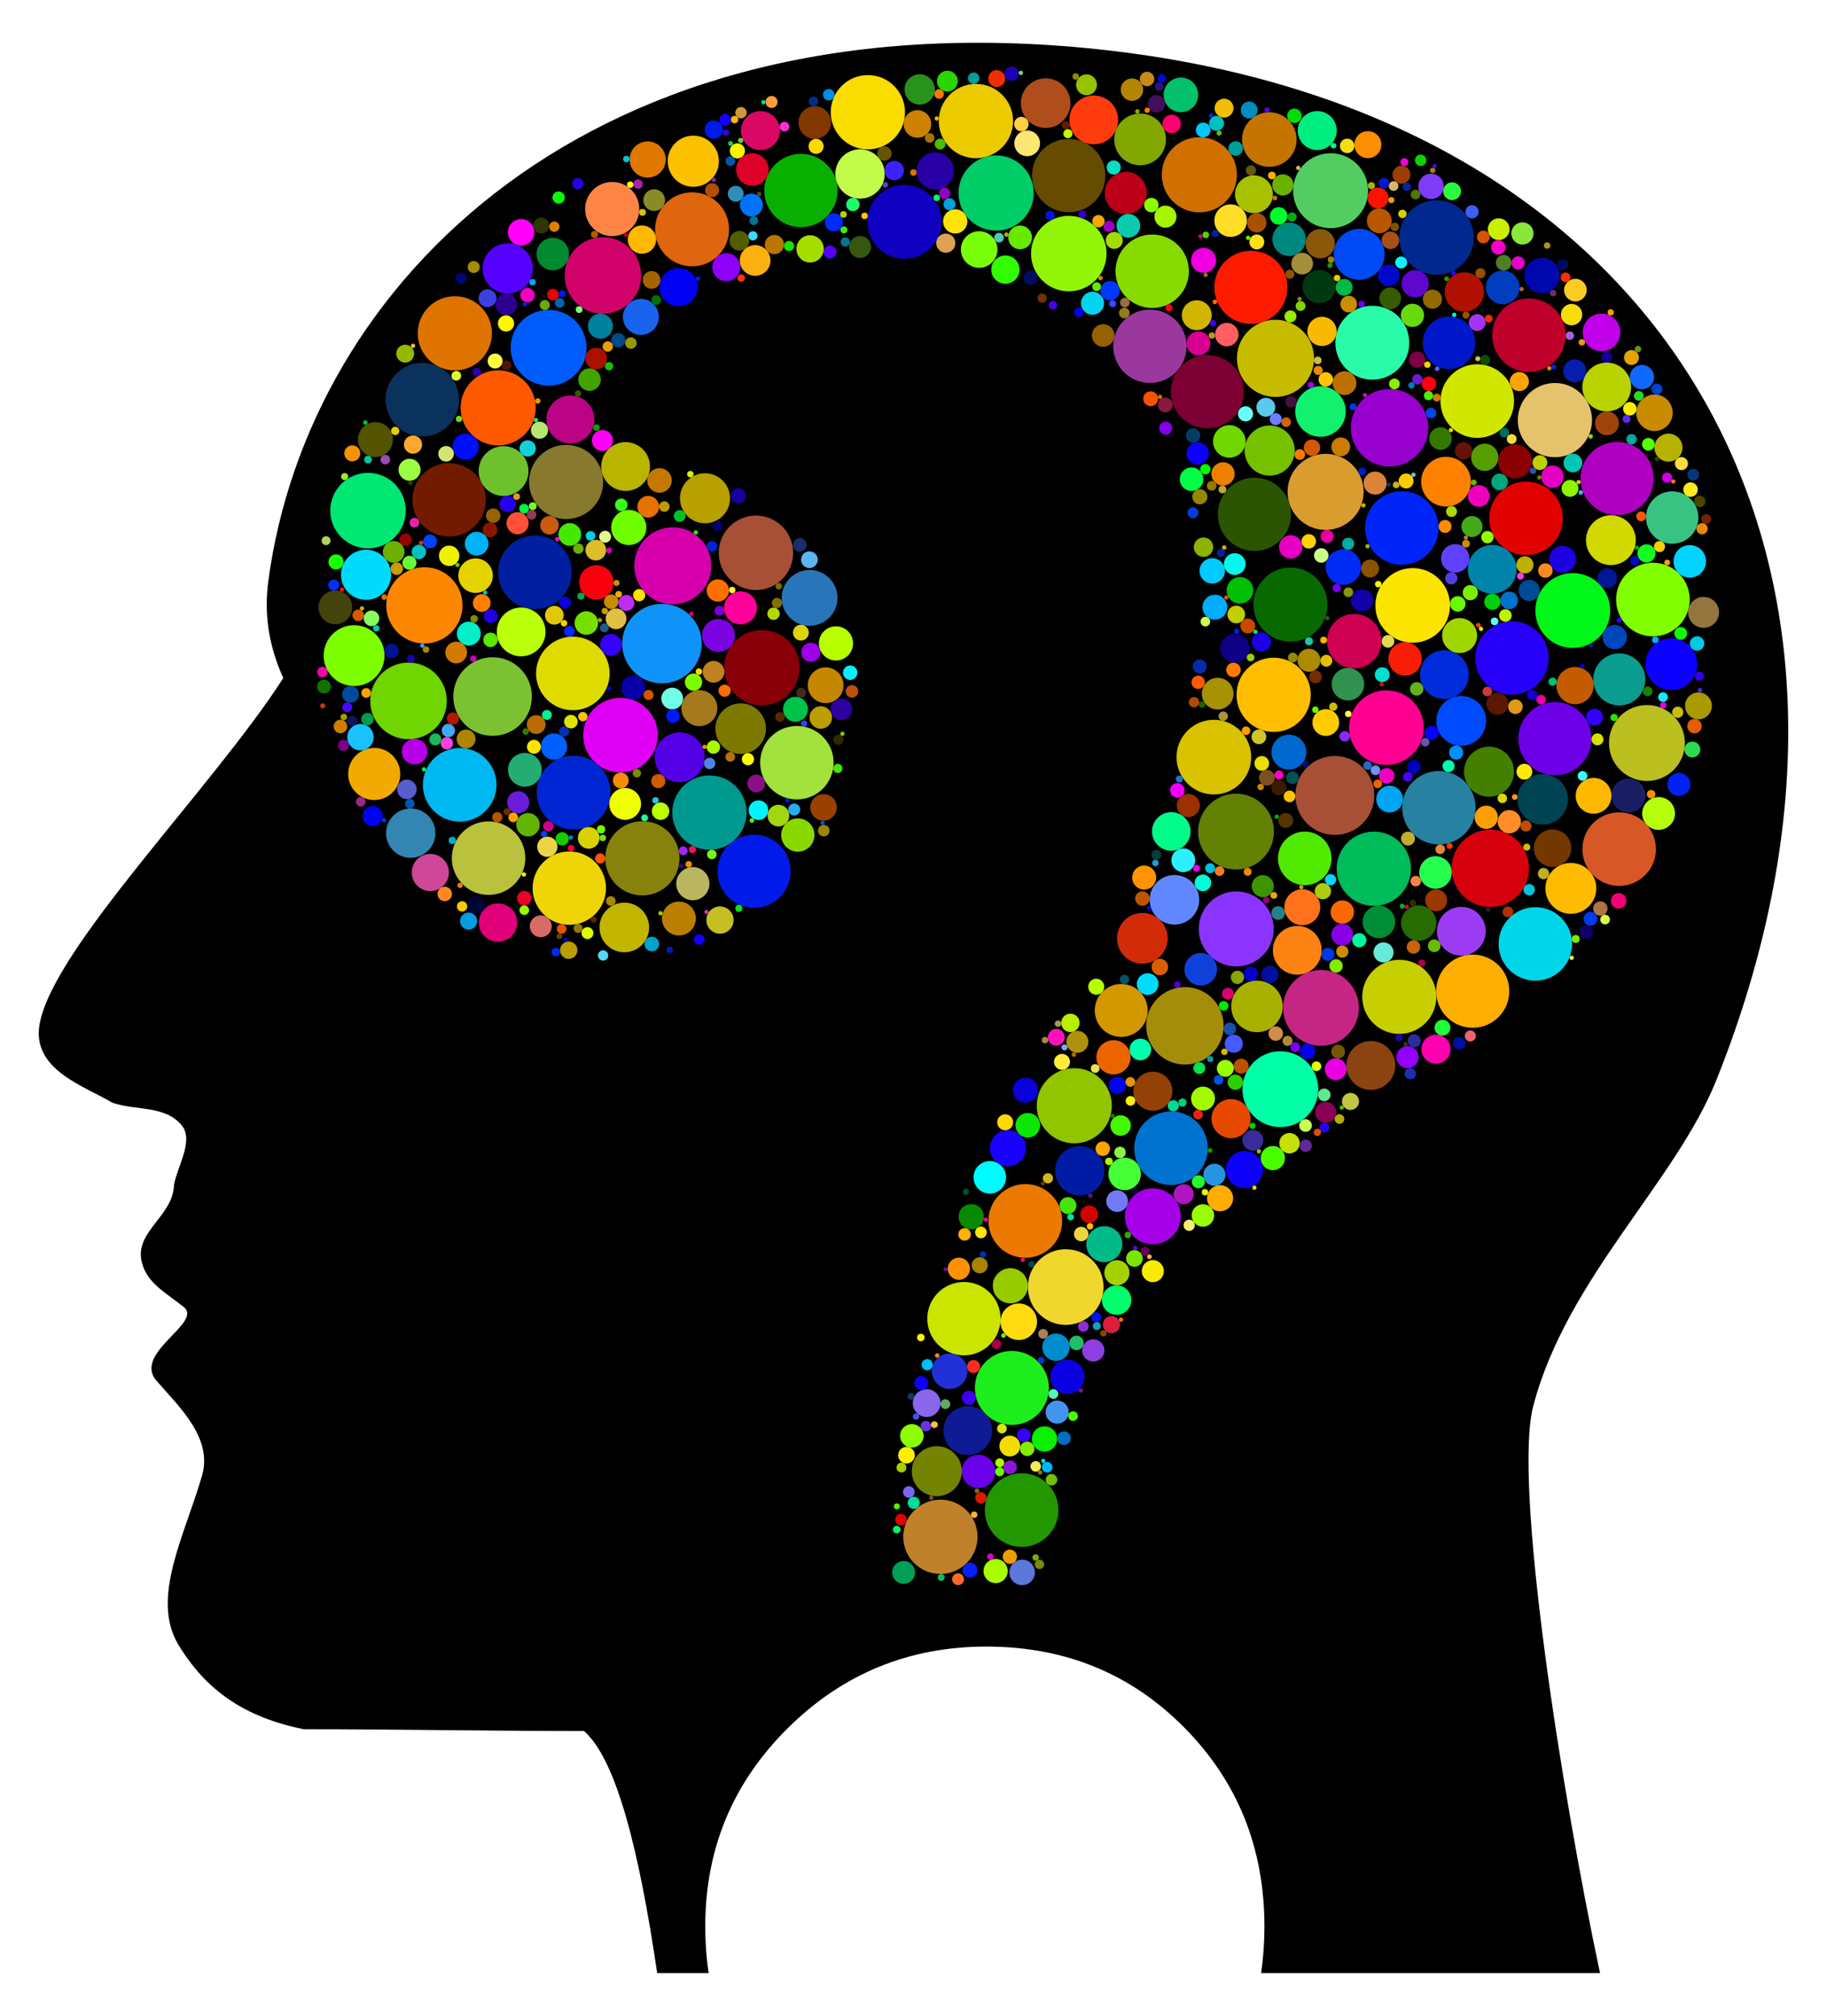 <?xml version="1.0" encoding="utf-8"?>

<!DOCTYPE svg PUBLIC "-//W3C//DTD SVG 1.1//EN" "http://www.w3.org/Graphics/SVG/1.1/DTD/svg11.dtd">
<svg version="1.1" id="Layer_1" xmlns="http://www.w3.org/2000/svg" xmlns:xlink="http://www.w3.org/1999/xlink" x="0px" y="0px"
	 viewBox="546 -9.693 1468 1619.385" enable-background="new 546 -9.693 1468 1619.385"
	 xml:space="preserve">
<g>
	<path d="M1925.176,857.795c166.849-416.92-37.024-779.885-498.14-828.049
		c-407.165-42.529-633.642,188.674-665.472,427.535c-3.374,25.575,0,51.15,12.059,77.691
		c-55.937,87.341-184.696,216.18-195.783,277.946c-6.753,37.155,37.13,50.184,58.35,63.213
		c20.255,6.756,42.435,1.929,55.936,18.337c9.645,12.064-3.374,32.331-6.271,47.29
		c-0.483,24.61-29.411,36.674-26.52,59.352c2.897,19.302,19.289,27.023,34.239,39.087
		c15.915,12.545-40.51,36.673-22.186,58.871c18.806,21.713,46.298,46.806,36.647,77.689
		c-13.984,47.772-40.993,97.474-18.806,134.63c22.186,36.674,53.045,58.388,100.786,68.036
		c74.743,0,149.974,1.457,225.2,1.457c26.037,22.679,44.361,96.025,58.834,194.461c13.796,0,27.59,0,41.385,0
		c-1.841-12.045-2.776-24.468-2.776-37.281c0-62.432,22.056-115.523,66.168-159.334
		c44.112-43.781,97.354-65.686,159.696-65.686c63.155,0,116.186,21.694,159.094,65.084s64.361,96.691,64.361,159.937
		c0,12.83-0.907,25.252-2.69,37.281c90.821,0,181.616,0,272.336,0c-31.83-149.593-69.927-395.689-53.528-456.007
		C1805.101,1017.036,1892.379,939.828,1925.176,857.795z"/>
	<g>
		<circle fill="#FF5900" cx="946.289" cy="317.96" r="30.182"/>
		<circle fill="#015CFD" cx="986.805" cy="269.667" r="30.451"/>
		<circle fill="#87820B" cx="1062.141" cy="679.794" r="29.815"/>
		<circle fill="#076900" cx="1582.895" cy="476.006" r="29.75"/>
		<circle fill="#0026D3" cx="1006.868" cy="627.024" r="29.633"/>
		<circle fill="#2AFBA8" cx="1648.653" cy="265.633" r="29.695"/>
		<circle fill="#00BB59" cx="1649.863" cy="688.201" r="29.836"/>
		<circle fill="#0025F9" cx="1672.388" cy="414.466" r="29.554"/>
		<circle fill="#53CD61" cx="1615.145" cy="143.516" r="30.103"/>
		<circle fill="#BF002A" cx="1774.492" cy="259.586" r="29.492"/>
		<circle fill="#C7BB00" cx="1570.86" cy="278.18" r="30.994"/>
		<circle fill="#9700CD" cx="1662.514" cy="333.929" r="31.123"/>
		<circle fill="#A38D0B" cx="1498.087" cy="814.353" r="31.115"/>
		<circle fill="#6E00E7" cx="1795.373" cy="583.707" r="29.398"/>
		<circle fill="#88DB00" cx="1471.796" cy="208.198" r="29.512"/>
		<circle fill="#2700F9" cx="1760.835" cy="518.882" r="29.492"/>
		<circle fill="#A75035" cx="1618.532" cy="629.306" r="31.706"/>
		<circle fill="#BBBF1F" cx="1869.31" cy="587.174" r="30.49"/>
		<circle fill="#D500AB" cx="1086.58" cy="444.849" r="30.936"/>
		<circle fill="#0073D1" cx="1486.929" cy="912.701" r="29.547"/>
		<circle fill="#DFDB00" cx="1006.278" cy="531.287" r="29.556"/>
		<circle fill="#D9C200" cx="1521.336" cy="598.519" r="29.989"/>
		<circle fill="#EBCA00" cx="1330.168" cy="87.564" r="29.848"/>
		<circle fill="#890008" cx="1158.178" cy="526.709" r="30.267"/>
		<circle fill="#00D6E7" cx="1779.652" cy="748.577" r="29.535"/>
		<circle fill="#FF0093" cx="1659.936" cy="574.838" r="29.957"/>
		<circle fill="#87792D" cx="1000.873" cy="377.483" r="29.785"/>
		<circle fill="#731B00" cx="906.853" cy="391.848" r="29.487"/>
		<circle fill="#09AF00" cx="1189.568" cy="143.369" r="29.46"/>
		<circle fill="#00B8F1" cx="915.375" cy="620.766" r="29.578"/>
		<circle fill="#CF7000" cx="1509.687" cy="130.718" r="30.19"/>
		<circle fill="#D75727" cx="1846.998" cy="672.431" r="29.55"/>
		<circle fill="#00E773" cx="841.704" cy="400.493" r="30.332"/>
		<circle fill="#9A389D" cx="1469.966" cy="268.488" r="29.472"/>
		<circle fill="#654C00" cx="1404.709" cy="131.368" r="29.459"/>
		<circle fill="#AF00C1" cx="1845.356" cy="374.736" r="29.396"/>
		<circle fill="#A75035" cx="1153.418" cy="434.391" r="29.903"/>
		<circle fill="#E10200" cx="1772.173" cy="406.739" r="29.512"/>
		<circle fill="#81FF00" cx="1874.113" cy="471.933" r="29.584"/>
		<circle fill="#00288F" cx="1700.213" cy="181.115" r="29.945"/>
		<circle fill="#D1036A" cx="1030.455" cy="211.58" r="30.718"/>
		<circle fill="#638105" cx="1539.152" cy="658.356" r="30.475"/>
		<circle fill="#00CD65" cx="1346.391" cy="145.395" r="30.216"/>
		<circle fill="#FFBE00" cx="1569.387" cy="548.479" r="29.832"/>
		<circle fill="#00998F" cx="1116.04" cy="643.071" r="29.855"/>
		<circle fill="#229700" cx="1366.893" cy="1203.389" r="29.591"/>
		<circle fill="#001BE9" cx="1151.893" cy="690.231" r="29.385"/>
		<circle fill="#FD8700" cx="887.004" cy="476.604" r="30.631"/>
		<circle fill="#00F718" cx="1809.747" cy="480.756" r="30.08"/>
		<circle fill="#D99D2F" cx="1611.129" cy="385.418" r="30.558"/>
		<circle fill="#00FFA7" cx="1574.762" cy="865.257" r="30.462"/>
		<circle fill="#001FA1" cx="975.837" cy="450.028" r="29.576"/>
		<circle fill="#D7000D" cx="1743.471" cy="687.829" r="31.071"/>
		<circle fill="#ED7900" cx="1369.846" cy="971.118" r="29.613"/>
		<circle fill="#EFD72E" cx="1402.317" cy="1024.232" r="30.387"/>
		<circle fill="#DF00F5" cx="1044.549" cy="580.854" r="29.961"/>
		<circle fill="#C52583" cx="1607.417" cy="799.973" r="30.441"/>
		<circle fill="#92F507" cx="1404.778" cy="194.031" r="30.32"/>
		<circle fill="#90C500" cx="1409.179" cy="878.58" r="30.172"/>
		<circle fill="#7D0032" cx="1516.149" cy="304.976" r="29.385"/>
		<circle fill="#FDAE00" cx="1729.333" cy="786.54" r="29.402"/>
		<circle fill="#2B5500" cx="1553.936" cy="403.495" r="29.423"/>
		<circle fill="#D1E700" cx="1732.981" cy="312.5" r="29.573"/>
		<circle fill="#DF7300" cx="911.453" cy="258.053" r="29.79"/>
		<circle fill="#EFD407" cx="1003.437" cy="703.776" r="29.478"/>
		<circle fill="#A3E13D" cx="1186.297" cy="603.009" r="29.515"/>
		<circle fill="#1000C1" cx="1272.704" cy="168.46" r="29.713"/>
		<circle fill="#BF822A" cx="1301.61" cy="1224.849" r="29.834"/>
		<circle fill="#CBE500" cx="1320.513" cy="1049.612" r="29.443"/>
		<circle fill="#FBE400" cx="1681.113" cy="476.656" r="29.979"/>
		<circle fill="#B9C13D" cx="938.552" cy="679.676" r="29.534"/>
		<circle fill="#1EED1D" cx="1359.056" cy="1105.262" r="29.729"/>
		<circle fill="#2781A1" cx="1702.149" cy="639.164" r="29.491"/>
		<circle fill="#70D500" cx="874.25" cy="553.36" r="30.767"/>
		<circle fill="#F9DC00" cx="1243.335" cy="80.467" r="29.833"/>
		<circle fill="#DF650E" cx="1102.093" cy="174.54" r="29.732"/>
		<circle fill="#0F93F9" cx="1077.87" cy="507.328" r="31.952"/>
		<circle fill="#C7CF00" cx="1670.343" cy="791.087" r="29.763"/>
		<circle fill="#7CC132" cx="941.81" cy="549.861" r="31.575"/>
		<circle fill="#8B34FF" cx="1539.342" cy="736.546" r="30.12"/>
		<circle fill="#FF1B00" cx="1551.105" cy="221.124" r="29.385"/>
		<circle fill="#0B325D" cx="885.309" cy="311.351" r="29.534"/>
		<circle fill="#E5C36C" cx="1795.378" cy="327.791" r="29.82"/>
		<circle fill="#7D7800" cx="1141.156" cy="575.644" r="20.317"/>
		<circle fill="#004BFF" cx="1720.091" cy="569.452" r="20.013"/>
		<circle fill="#004AF3" cx="1638.08" cy="194.612" r="20.46"/>
		<circle fill="#A500E7" cx="1472.287" cy="967.397" r="22.444"/>
		<circle fill="#5600FF" cx="953.97" cy="205.981" r="20.178"/>
		<circle fill="#C57400" cx="1565.893" cy="102.401" r="21.922"/>
		<circle fill="#7DFF00" cx="830.525" cy="516.981" r="24.443"/>
		<circle fill="#81A700" cx="1462.091" cy="102.289" r="20.79"/>
		<circle fill="#FFBB00" cx="1808.187" cy="703.948" r="20.446"/>
		<circle fill="#0E1B95" cx="1323.617" cy="1139.576" r="19.6"/>
		<circle fill="#3386B1" cx="876.018" cy="659.6" r="19.827"/>
		<circle fill="#0084A9" cx="1745.011" cy="447.657" r="19.6"/>
		<circle fill="#001CA5" cx="1413.555" cy="930.812" r="19.811"/>
		<circle fill="#B9D300" cx="1837.024" cy="301.183" r="19.6"/>
		<circle fill="#447F00" cx="1742.445" cy="610.23" r="20.117"/>
		<circle fill="#D39700" cx="1446.908" cy="802.029" r="21.255"/>
		<circle fill="#39C383" cx="1889.611" cy="406.066" r="21.044"/>
		<circle fill="#D1D900" cx="1840.342" cy="424.236" r="20.003"/>
		<circle fill="#6188FF" cx="1489.658" cy="713.118" r="19.901"/>
		<circle fill="#0018C9" cx="1710.291" cy="265.682" r="21.118"/>
		<circle fill="#C3B400" cx="1047.626" cy="735.354" r="19.939"/>
		<circle fill="#0A9D8F" cx="1847.086" cy="536.103" r="20.913"/>
		<circle fill="#FF8100" cx="1707.884" cy="377.247" r="19.98"/>
		<circle fill="#11F16E" cx="1607.014" cy="320.885" r="20.321"/>
		<circle fill="#748300" cx="1298.706" cy="1172.146" r="20.1"/>
		<circle fill="#0C00FF" cx="1888.903" cy="523.888" r="20.772"/>
		<circle fill="#FD8312" cx="1588.355" cy="753.705" r="19.6"/>
		<circle fill="#D12B0A" cx="1463.894" cy="744.059" r="20.361"/>
		<circle fill="#75C100" cx="1566.191" cy="352.245" r="20.148"/>
		<circle fill="#B9B400" cx="1048.675" cy="365.078" r="19.6"/>
		<circle fill="#FF8546" cx="1037.906" cy="158.241" r="21.753"/>
		<circle fill="#50E900" cx="1594.385" cy="679.872" r="21.528"/>
		<circle fill="#2875B9" cx="1196.51" cy="470.609" r="22.424"/>
		<circle fill="#6EC12D" cx="950.618" cy="368.72" r="20.013"/>
		<circle fill="#8B4312" cx="1647.464" cy="846.213" r="19.642"/>
		<circle fill="#BBFF0A" cx="964.739" cy="497.936" r="19.6"/>
		<circle fill="#5400E7" cx="1092.108" cy="598.656" r="19.996"/>
		<circle fill="#FBC000" cx="1103.071" cy="119.834" r="20.556"/>
		<circle fill="#9C3DF3" cx="1720.178" cy="738.401" r="19.6"/>
		<circle fill="#B7A000" cx="1112.457" cy="390.582" r="20.104"/>
		<circle fill="#A9B100" cx="1555.988" cy="798.788" r="20.701"/>
		<circle fill="#C3FB4A" cx="1237.028" cy="130.053" r="19.833"/>
		<circle fill="#CD0051" cx="1634.123" cy="505.372" r="21.881"/>
		<circle fill="#FF3C0D" cx="1424.856" cy="86.637" r="19.6"/>
		<circle fill="#002CDB" cx="1706.553" cy="532.225" r="19.6"/>
		<circle fill="#004353" cx="1785.583" cy="632.459" r="20.327"/>
		<circle fill="#F3AA00" cx="846.688" cy="612.058" r="20.919"/>
		<circle fill="#AF4E1C" cx="1386.181" cy="73.159" r="19.934"/>
		<circle fill="#C58700" cx="1209.401" cy="540.774" r="14.367"/>
		<circle fill="#003DBF" cx="1753.413" cy="221.159" r="13.543"/>
		<circle fill="#BB0018" cx="1450.574" cy="145.296" r="16.941"/>
		<circle fill="#FF009B" cx="1141.005" cy="478.617" r="13.236"/>
		<circle fill="#0068CF" cx="1581.642" cy="594.512" r="14.029"/>
		<circle fill="#02C16A" cx="1494.883" cy="66.515" r="13.905"/>
		<circle fill="#2131D7" cx="1309.073" cy="1091.811" r="14.28"/>
		<circle fill="#00DBFD" cx="840.102" cy="452.055" r="20.131"/>
		<circle fill="#A7C100" cx="1553.563" cy="146.364" r="15.211"/>
		<circle fill="#DF7700" cx="1066.415" cy="118.447" r="14.528"/>
		<circle fill="#CF4798" cx="891.776" cy="691.213" r="14.938"/>
		<circle fill="#D90864" cx="1157.041" cy="95.24" r="15.649"/>
		<circle fill="#286B00" cx="1685.955" cy="731.835" r="14.227"/>
		<circle fill="#26FF4F" cx="1699.454" cy="691.182" r="13.073"/>
		<circle fill="#C55B00" cx="1811.556" cy="541.054" r="14.96"/>
		<circle fill="#DF007A" cx="946.153" cy="731.444" r="15.413"/>
		<circle fill="#003911" cx="1605.935" cy="220.535" r="13.367"/>
		<circle fill="#1963ED" cx="1060.945" cy="244.9" r="14.447"/>
		<circle fill="#FFDD25" cx="1534.818" cy="167.545" r="13.073"/>
		<circle fill="#B11100" cx="1722.601" cy="224.892" r="15.806"/>
		<circle fill="#BB0385" cx="1004.303" cy="327.266" r="19.258"/>
		<circle fill="#FFB800" cx="1826.456" cy="629.591" r="14.379"/>
		<circle fill="#813700" cx="1200.673" cy="88.728" r="13.124"/>
		<circle fill="#00877F" cx="1581.827" cy="182.519" r="13.462"/>
		<circle fill="#E74900" cx="1535.142" cy="888.932" r="15.692"/>
		<circle fill="#00FB89" cx="1487.15" cy="658.238" r="15.504"/>
		<circle fill="#03D3FF" cx="1903.767" cy="441.269" r="13.073"/>
		<circle fill="#002BF5" cx="1625.402" cy="445.862" r="14.255"/>
		<circle fill="#1900FF" cx="1355.869" cy="912.658" r="14.506"/>
		<circle fill="#535300" cx="847.621" cy="343.455" r="14.061"/>
		<circle fill="#79FF0A" cx="1332.759" cy="190.757" r="14.707"/>
		<circle fill="#B7FF00" cx="1217.704" cy="507.161" r="13.738"/>
		<circle fill="#A5791E" cx="1107.95" cy="559.187" r="14.449"/>
		<circle fill="#934106" cx="1472.317" cy="866.905" r="15.681"/>
		<circle fill="#A0D500" cx="1718.806" cy="500.882" r="14.053"/>
		<circle fill="#96CB00" cx="1357.839" cy="1023.183" r="14.104"/>
		<circle fill="#00BB89" cx="1433.321" cy="989.777" r="14.467"/>
		<circle fill="#BB7F00" cx="1091.485" cy="728.186" r="13.618"/>
		<circle fill="#8B0000" cx="1763.36" cy="361.014" r="13.636"/>
		<circle fill="#733800" cx="1793.467" cy="671.64" r="15.057"/>
		<circle fill="#B5FD0C" cx="1878.688" cy="643.771" r="13.179"/>
		<circle fill="#E5D300" cx="928.12" cy="452.749" r="13.876"/>
		<circle fill="#00FBFF" cx="1341.32" cy="936.087" r="13.073"/>
		<circle fill="#23AD73" cx="967.742" cy="608.714" r="13.565"/>
		<circle fill="#7C04E3" cx="1123.302" cy="500.798" r="13.181"/>
		<circle fill="#6900E9" cx="1332.2" cy="1172.321" r="13.395"/>
		<circle fill="#31914F" cx="1629.058" cy="539.956" r="13.073"/>
		<circle fill="#0000F3" cx="1091.236" cy="220.991" r="15.338"/>
		<circle fill="#00892F" cx="990.179" cy="194.39" r="13.073"/>
		<circle fill="#45430C" cx="815.461" cy="478.228" r="13.558"/>
		<circle fill="#0007AD" cx="1785.056" cy="211.66" r="14.164"/>
		<circle fill="#1042DB" cx="1510.784" cy="768.952" r="13.073"/>
		<circle fill="#B9B65F" cx="1102.689" cy="700.173" r="13.348"/>
		<circle fill="#0B00E1" cx="1403.716" cy="1096.261" r="13.687"/>
		<circle fill="#BF00E9" cx="1832.836" cy="257.32" r="15.122"/>
		<circle fill="#70D700" cx="1533.791" cy="344.903" r="13.073"/>
		<circle fill="#FF721B" cx="1592.397" cy="719.098" r="14.435"/>
		<circle fill="#008D36" cx="1653.928" cy="730.918" r="13.073"/>
		<circle fill="#89D900" cx="1187.076" cy="661.128" r="13.374"/>
		<circle fill="#6FFF00" cx="1051.235" cy="414.046" r="14.133"/>
		<circle fill="#0D00F9" cx="1545.895" cy="929.811" r="14.902"/>
		<circle fill="#EB6400" cx="1440.695" cy="839.654" r="13.751"/>
		<circle fill="#FFDB12" cx="1364.567" cy="1052.082" r="14.68"/>
		<circle fill="#F9000E" cx="1025.149" cy="458.108" r="13.79"/>
		<circle fill="#2800A5" cx="1297.469" cy="127.649" r="14.975"/>
		<circle fill="#46FF37" cx="1449.638" cy="933.338" r="13.073"/>
		<circle fill="#C98C00" cx="1875.388" cy="321.913" r="14.654"/>
		<circle fill="#1A1F65" cx="1854.488" cy="629.361" r="13.654"/>
		<circle fill="#DF0028" cx="1150.519" cy="126.51" r="13.073"/>
		<circle fill="#9200FF" cx="1676.921" cy="839.522" r="8.881"/>
		<circle fill="#A9FF00" cx="1345.982" cy="1252.35" r="9.711"/>
		<circle fill="#FF00FA" cx="964.711" cy="176.913" r="10.645"/>
		<circle fill="#8B5709" cx="1606.805" cy="186.074" r="11.768"/>
		<circle fill="#727BF7" cx="1443.615" cy="955.185" r="8.72"/>
		<circle fill="#44E900" cx="1003.835" cy="419.635" r="9.139"/>
		<circle fill="#00FFAE" cx="1462.273" cy="833.383" r="8.72"/>
		<circle fill="#2B0091" cx="952.829" cy="234.881" r="8.745"/>
		<circle fill="#A99104" cx="1524.424" cy="547.554" r="12.729"/>
		<circle fill="#005FFF" cx="991.144" cy="590.052" r="10.544"/>
		<circle fill="#DB8437" cx="1650.936" cy="378.396" r="9.236"/>
		<circle fill="#B700E7" cx="879.13" cy="594.087" r="10.251"/>
		<circle fill="#EF00E0" cx="1513.081" cy="199.459" r="10.054"/>
		<circle fill="#3C9500" cx="1560.641" cy="702.154" r="8.861"/>
		<circle fill="#00FF6C" cx="1443.231" cy="1034.689" r="11.841"/>
		<circle fill="#E300C1" cx="1793.441" cy="373.244" r="8.972"/>
		<circle fill="#7F3BF7" cx="1695.846" cy="140.012" r="10.209"/>
		<circle fill="#62B503" cx="970.259" cy="652.84" r="9.41"/>
		<circle fill="#5B1800" cx="1749.16" cy="555.62" r="8.843"/>
		<circle fill="#A5F900" cx="1512.633" cy="872.814" r="9.603"/>
		<circle fill="#FFAD00" cx="1526.342" cy="952.875" r="10.49"/>
		<circle fill="#6AB100" cx="862.325" cy="433.657" r="8.72"/>
		<circle fill="#FBCC24" cx="1811.833" cy="223.361" r="9.08"/>
		<circle fill="#00ADFF" cx="1522.179" cy="478.085" r="9.992"/>
		<circle fill="#F96900" cx="1624.577" cy="723.001" r="9.371"/>
		<circle fill="#5A77D9" cx="1367.311" cy="1253.445" r="10.254"/>
		<circle fill="#FFCC00" cx="1611.289" cy="570.749" r="10.741"/>
		<circle fill="#E77100" cx="1066.855" cy="397.365" r="8.72"/>
		<circle fill="#EB00E4" cx="1619.264" cy="849.234" r="8.72"/>
		<circle fill="#E500C4" cx="1583.073" cy="429.649" r="9.385"/>
		<circle fill="#05D3EF" cx="1423.844" cy="233.93" r="9.256"/>
		<circle fill="#008DCD" cx="1394.492" cy="1072.544" r="11.01"/>
		<circle fill="#32FD00" cx="1353.848" cy="206.889" r="11.37"/>
		<circle fill="#0D0087" cx="1538.194" cy="511.04" r="11.639"/>
		<circle fill="#00EFC9" cx="922.709" cy="499.278" r="9.589"/>
		<circle fill="#2D009F" cx="1221.998" cy="560.121" r="8.72"/>
		<circle fill="#0E00FF" cx="1508.28" cy="354.495" r="9.007"/>
		<circle fill="#FF9105" cx="1316.454" cy="1009.524" r="8.92"/>
		<circle fill="#A58E39" cx="1592.281" cy="202.082" r="8.72"/>
		<circle fill="#691DDB" cx="962.351" cy="634.788" r="8.875"/>
		<circle fill="#BF8121" cx="1119.329" cy="529.978" r="8.72"/>
		<circle fill="#FFB800" cx="1061.817" cy="182.771" r="11.376"/>
		<circle fill="#F91C07" cx="1674.991" cy="519.62" r="13.419"/>
		<circle fill="#8E3EE3" cx="1424.453" cy="1075.121" r="8.954"/>
		<circle fill="#A4D100" cx="1443.452" cy="1012.745" r="10.104"/>
		<circle fill="#00CAFF" cx="1520.025" cy="448.915" r="10.204"/>
		<circle fill="#00ED80" cx="1604.408" cy="95.208" r="15.666"/>
		<circle fill="#9F430D" cx="1837.203" cy="330.382" r="9.6"/>
		<circle fill="#009F55" cx="1272.076" cy="1253.495" r="9.184"/>
		<circle fill="#A99A00" cx="1910.721" cy="557.34" r="10.789"/>
		<circle fill="#A6DD00" cx="1196.913" cy="190.242" r="10.985"/>
		<circle fill="#89E73C" cx="1769.29" cy="177.851" r="8.919"/>
		<circle fill="#8A66ED" cx="1290.574" cy="1117.461" r="11.144"/>
		<circle fill="#9B3000" cx="1500.818" cy="637.438" r="9.31"/>
		<circle fill="#EF00BE" cx="1734.194" cy="388.713" r="8.72"/>
		<circle fill="#EFFF00" cx="1048.3" cy="636.111" r="12.783"/>
		<circle fill="#993F00" cx="1207.721" cy="638.901" r="10.669"/>
		<circle fill="#9CFD41" cx="875.081" cy="367.665" r="8.84"/>
		<circle fill="#00F9ED" cx="1538.135" cy="443.424" r="8.72"/>
		<circle fill="#ED8000" cx="1528.715" cy="371.017" r="9.36"/>
		<circle fill="#1E00E5" cx="1801.558" cy="439.52" r="10.726"/>
		<circle fill="#B38500" cx="1455.531" cy="62.321" r="9.019"/>
		<circle fill="#4AFF00" cx="1568.748" cy="920.638" r="9.723"/>
		<circle fill="#FF5F62" cx="1531.733" cy="259.087" r="9.423"/>
		<circle fill="#75DF00" cx="1017.107" cy="490.812" r="9.439"/>
		<circle fill="#4294F1" cx="1395.44" cy="1124.692" r="9.294"/>
		<circle fill="#00C349" cx="1185.165" cy="560.092" r="9.996"/>
		<circle fill="#95753E" cx="1914.844" cy="482.23" r="12.429"/>
		<circle fill="#B5B200" cx="1886.621" cy="349.905" r="11.28"/>
		<circle fill="#3600F9" cx="1036.94" cy="508.271" r="8.783"/>
		<circle fill="#D37800" cx="912.532" cy="514.498" r="8.72"/>
		<circle fill="#FF8F00" cx="1645.087" cy="106.513" r="10.85"/>
		<circle fill="#D76B68" cx="980.501" cy="734.417" r="8.796"/>
		<circle fill="#A91000" cx="1025.004" cy="278.337" r="8.72"/>
		<circle fill="#CAEF00" cx="1750.235" cy="174.425" r="8.738"/>
		<circle fill="#67D90D" cx="1680.893" cy="243.637" r="9.333"/>
		<circle fill="#1068FF" cx="1865.296" cy="293.231" r="9.77"/>
		<circle fill="#42A300" cx="1019.7" cy="295.298" r="9.051"/>
		<circle fill="#FF9400" cx="1465.352" cy="695.268" r="9.644"/>
		<circle fill="#00DBFF" cx="1468.125" cy="780.855" r="8.72"/>
		<circle fill="#6140FF" cx="1715.283" cy="438.864" r="11.401"/>
		<circle fill="#0800DD" cx="1369.968" cy="866.095" r="10.062"/>
		<circle fill="#8E00F7" cx="1129.566" cy="204.96" r="11.258"/>
		<circle fill="#AD8A00" cx="1597.734" cy="520.713" r="9.237"/>
		<circle fill="#000DFF" cx="920.165" cy="349.118" r="10.479"/>
		<circle fill="#6FFDE5" cx="1086.11" cy="551.457" r="8.72"/>
		<circle fill="#375B00" cx="1663.041" cy="229.999" r="8.733"/>
		<circle fill="#D90092" cx="1508.953" cy="266.144" r="9.585"/>
		<circle fill="#1AC1FF" cx="835.646" cy="582.522" r="10.614"/>
		<circle fill="#00819B" cx="1028.409" cy="252.287" r="10.04"/>
		<circle fill="#0ACBAD" cx="1452.655" cy="171.677" r="9.522"/>
		<circle fill="#8900E7" cx="1624.503" cy="741.092" r="8.72"/>
		<circle fill="#559D00" cx="1739" cy="357.675" r="10.952"/>
		<circle fill="#CF8100" cx="1283.153" cy="89.889" r="11.085"/>
		<circle fill="#078900" cx="1326.379" cy="967.696" r="10.158"/>
		<circle fill="#888B26" cx="1071.626" cy="151.081" r="8.72"/>
		<circle fill="#FF9F00" cx="1740.21" cy="646.845" r="9.337"/>
		<circle fill="#0BE700" cx="1371.859" cy="894.247" r="9.88"/>
		<circle fill="#D7D200" cx="1019.043" cy="663.394" r="8.72"/>
		<circle fill="#35570F" cx="1237.061" cy="188.702" r="8.835"/>
		<circle fill="#8BFF00" cx="1278.675" cy="1143.727" r="9.43"/>
		<circle fill="#00FF46" cx="1503.424" cy="375.263" r="9.476"/>
		<circle fill="#0007C9" cx="1661.836" cy="211.558" r="8.72"/>
		<circle fill="#0700A7" cx="1054.781" cy="542.639" r="9.6"/>
		<circle fill="#337900" cx="1703.415" cy="342.627" r="9.069"/>
		<circle fill="#A2D70E" cx="1171.458" cy="645.501" r="8.72"/>
		<circle fill="#FF8D2A" cx="1758.726" cy="650.41" r="9.337"/>
		<circle fill="#FB1200" cx="1653.212" cy="149.36" r="8.41"/>
		<circle fill="#002AFD" cx="1216.024" cy="168.92" r="7.319"/>
		<circle fill="#FFE014" cx="1555.855" cy="184.677" r="6.003"/>
		<circle fill="#5AE700" cx="940.131" cy="504.324" r="5.823"/>
		<circle fill="#FF7F00" cx="933.103" cy="474.722" r="7.124"/>
		<circle fill="#BFAF00" cx="1771.27" cy="444.079" r="6.902"/>
		<circle fill="#66FB00" cx="1717.32" cy="475.418" r="6.248"/>
		<circle fill="#66E9D9" cx="1657.656" cy="755.419" r="8.094"/>
		<circle fill="#5AB7EF" cx="1196.355" cy="439.921" r="6.71"/>
		<circle fill="#6BB100" cx="1576.798" cy="138.85" r="8.528"/>
		<circle fill="#F3DC00" cx="1357.378" cy="1151.974" r="8.378"/>
		<circle fill="#00499F" cx="827.618" cy="548.055" r="6.767"/>
		<circle fill="#0046BD" cx="1843.427" cy="502.087" r="9.787"/>
		<circle fill="#000D61" cx="1374.261" cy="213.384" r="5.816"/>
		<circle fill="#F100C3" cx="1660.245" cy="613.517" r="6.204"/>
		<circle fill="#00C0C1" cx="1523.52" cy="89.389" r="6.019"/>
		<circle fill="#00FDD5" cx="1512.539" cy="699.545" r="6.702"/>
		<circle fill="#C74A00" cx="1548.588" cy="493.149" r="5.984"/>
		<circle fill="#00C7B4" cx="1809.822" cy="362.228" r="7.522"/>
		<circle fill="#C2C545" cx="1631.131" cy="875.108" r="6.86"/>
		<circle fill="#FDB012" cx="1152.756" cy="199.533" r="12.335"/>
		<circle fill="#535D00" cx="1140.077" cy="183.741" r="7.916"/>
		<circle fill="#6106CF" cx="1683.092" cy="218.222" r="10.922"/>
		<circle fill="#009F9C" cx="1538.858" cy="109.612" r="5.816"/>
		<circle fill="#7AE500" cx="1457.517" cy="1001.251" r="6.699"/>
		<circle fill="#D30300" cx="1421.159" cy="965.783" r="7.098"/>
		<circle fill="#CBFF88" cx="1607.636" cy="436.524" r="5.816"/>
		<circle fill="#BB9E00" cx="1002.977" cy="753.614" r="6.986"/>
		<circle fill="#94C300" cx="1419.024" cy="58.423" r="8.396"/>
		<circle fill="#DDA252" cx="1305.935" cy="185.639" r="7.696"/>
		<circle fill="#00D109" cx="1745.114" cy="473.739" r="6.483"/>
		<circle fill="#22BD67" cx="1410.963" cy="1069.108" r="5.816"/>
		<circle fill="#FF5039" cx="961.896" cy="410.616" r="8.897"/>
		<circle fill="#7DED00" cx="1727.414" cy="466.42" r="6.123"/>
		<circle fill="#FF7B00" cx="1537.09" cy="528.46" r="5.816"/>
		<circle fill="#2BD500" cx="1307.221" cy="55.489" r="8.385"/>
		<circle fill="#871900" cx="939.717" cy="416.008" r="5.926"/>
		<circle fill="#FDE672" cx="1371.347" cy="105.449" r="10.345"/>
		<circle fill="#2ECD00" cx="1538.587" cy="859.667" r="6.142"/>
		<circle fill="#00CAE3" cx="1909.627" cy="507.232" r="5.816"/>
		<circle fill="#F59400" cx="829.062" cy="354.508" r="6.426"/>
		<circle fill="#455AFF" cx="1537.335" cy="828.757" r="7.314"/>
		<circle fill="#575DCD" cx="872.938" cy="624.417" r="7.852"/>
		<circle fill="#27931C" cx="1284.969" cy="62.134" r="12.171"/>
		<circle fill="#E1C707" cx="991.402" cy="484.543" r="7.546"/>
		<circle fill="#1C00E5" cx="1559.502" cy="506.021" r="7.764"/>
		<circle fill="#D35900" cx="1600.181" cy="349.937" r="6.574"/>
		<circle fill="#FFFD3C" cx="943.826" cy="280.313" r="6.014"/>
		<circle fill="#F0F100" cx="906.904" cy="436.795" r="8.206"/>
		<circle fill="#8B5200" cx="1646.848" cy="446.98" r="7.22"/>
		<circle fill="#F98A1E" cx="1787.746" cy="448.625" r="5.816"/>
		<circle fill="#F7DC0A" cx="1808.776" cy="243.041" r="8.575"/>
		<circle fill="#EDD440" cx="1414.752" cy="981.618" r="5.816"/>
		<circle fill="#F100FF" cx="1491.963" cy="625.175" r="5.816"/>
		<circle fill="#A5F500" cx="1482.462" cy="164.361" r="8.844"/>
		<circle fill="#C78A1B" cx="1467.643" cy="53.755" r="5.816"/>
		<circle fill="#F1BD06" cx="1529.552" cy="77.183" r="7.596"/>
		<circle fill="#071DAD" cx="1811.275" cy="288.199" r="9.236"/>
		<circle fill="#68E900" cx="1365.649" cy="181.009" r="9.547"/>
		<circle fill="#A56402" cx="1069.545" cy="215.177" r="7.119"/>
		<circle fill="#3C22FF" cx="1264.511" cy="127.329" r="7.784"/>
		<circle fill="#D91E3E" cx="1439.054" cy="1054.398" r="6.915"/>
		<circle fill="#F7CD00" cx="1675.819" cy="376.697" r="5.998"/>
		<circle fill="#3C40E3" cx="937.715" cy="229.885" r="7.173"/>
		<circle fill="#D18C4D" cx="1571.075" cy="820.596" r="5.816"/>
		<circle fill="#69FFF9" cx="1546.806" cy="322.772" r="6.063"/>
		<circle fill="#E15D00" cx="1907.549" cy="573.639" r="5.816"/>
		<circle fill="#956100" cx="1432.405" cy="259.814" r="9.078"/>
		<circle fill="#2AFB3C" cx="1712.76" cy="143.928" r="7.153"/>
		<circle fill="#DBBE28" cx="1024.731" cy="432.24" r="8.306"/>
		<circle fill="#00DD06" cx="1586.037" cy="83.332" r="5.816"/>
		<circle fill="#9AFF00" cx="1530.543" cy="848.55" r="6.806"/>
		<circle fill="#B95700" cx="1654.281" cy="167.707" r="9.968"/>
		<circle fill="#2D3500" cx="980.903" cy="171.504" r="6.427"/>
		<circle fill="#C6E107" cx="1582.125" cy="908.679" r="8.22"/>
		<circle fill="#A98300" cx="1333.238" cy="1006.734" r="6.472"/>
		<circle fill="#14FF20" cx="1868.988" cy="434.868" r="7.296"/>
		<circle fill="#F7BA00" cx="1608.233" cy="256.513" r="11.741"/>
		<circle fill="#98FF00" cx="1512.544" cy="966.716" r="9.054"/>
		<circle fill="#9D3E00" cx="1672.051" cy="130.635" r="7.22"/>
		<circle fill="#F500C8" cx="1749.901" cy="188.976" r="5.816"/>
		<circle fill="#00A5F3" cx="1662.537" cy="632.242" r="10.721"/>
		<circle fill="#FFE306" cx="1313.536" cy="168.15" r="9.75"/>
		<circle fill="#FFD700" cx="1353.664" cy="891.848" r="6.421"/>
		<circle fill="#D1B500" cx="1507.602" cy="243.531" r="12.003"/>
		<circle fill="#8CF700" cx="1807.495" cy="382.625" r="6.789"/>
		<circle fill="#FFA700" cx="1432.082" cy="913.107" r="5.816"/>
		<circle fill="#F3DE14" cx="1628.451" cy="107.513" r="5.816"/>
		<circle fill="#003E67" cx="1504.662" cy="340.12" r="5.816"/>
		<circle fill="#FFC600" cx="1611.265" cy="295.096" r="5.816"/>
		<circle fill="#45E507" cx="1404.106" cy="958.785" r="6.799"/>
		<circle fill="#001397" cx="860.566" cy="513.354" r="5.816"/>
		<circle fill="#96B900" cx="871.572" cy="274.387" r="7.188"/>
		<circle fill="#8BFF00" cx="1471.131" cy="155.058" r="5.816"/>
		<circle fill="#C98C00" cx="1037.096" cy="473.654" r="5.816"/>
		<circle fill="#001AEB" cx="1119.563" cy="94.454" r="7.364"/>
		<circle fill="#83ED00" cx="1371.405" cy="1154.148" r="5.816"/>
		<circle fill="#1200A9" cx="1640.477" cy="472.602" r="8.985"/>
		<circle fill="#FF8920" cx="903.355" cy="708.438" r="5.816"/>
		<circle fill="#B76B00" cx="976.836" cy="572.333" r="7.573"/>
		<circle fill="#14009F" cx="1139.208" cy="388.613" r="6.099"/>
		<circle fill="#F75100" cx="1470.563" cy="310.629" r="5.976"/>
		<circle fill="#00E1D2" cx="1656.603" cy="532.299" r="5.972"/>
		<circle fill="#7D5020" cx="1563.968" cy="615.108" r="6.341"/>
		<circle fill="#FFD200" cx="1597.602" cy="425.178" r="5.816"/>
		<circle fill="#FFD041" cx="1366.68" cy="89.976" r="5.816"/>
		<circle fill="#43AB19" cx="1728.712" cy="413.29" r="8.433"/>
		<circle fill="#F9EA00" cx="1472.303" cy="1011.447" r="8.862"/>
		<circle fill="#976200" cx="942.289" cy="404.551" r="5.816"/>
		<circle fill="#44F900" cx="1446.414" cy="894.471" r="8.258"/>
		<circle fill="#FFEA1F" cx="1904.367" cy="383.622" r="5.816"/>
		<circle fill="#C5BF21" cx="1124.505" cy="729.419" r="10.938"/>
		<circle fill="#E7A300" cx="1856.901" cy="277.523" r="5.99"/>
		<circle fill="#009EE1" cx="922.537" cy="730.259" r="6.87"/>
		<circle fill="#BBFF00" cx="1076.776" cy="641.967" r="7.028"/>
		<circle fill="#6DAF00" cx="1010.76" cy="431.029" r="4.194"/>
		<circle fill="#FB7800" cx="1300.593" cy="65.809" r="3.879"/>
		<circle fill="#FB00A9" cx="805.094" cy="530.144" r="4.193"/>
		<circle fill="#00B6FF" cx="1387.429" cy="1168.98" r="4.299"/>
		<circle fill="#872AFF" cx="1626.496" cy="581.797" r="4.199"/>
		<circle fill="#000437" cx="928.584" cy="717.253" r="7.172"/>
		<circle fill="#BDB027" cx="1786.208" cy="692.073" r="4.535"/>
		<circle fill="#003DDD" cx="1504.508" cy="402.228" r="4.399"/>
		<circle fill="#D3B81C" cx="1388.014" cy="936.865" r="4.093"/>
		<circle fill="#F78A08" cx="1044.807" cy="617.278" r="6.371"/>
		<circle fill="#FBF100" cx="1454.349" cy="874.637" r="3.879"/>
		<circle fill="#006D59" cx="1754.798" cy="337.859" r="3.879"/>
		<circle fill="#7A00D5" cx="1124.012" cy="480.955" r="3.917"/>
		<circle fill="#BD7000" cx="1626.333" cy="298.106" r="9.548"/>
		<circle fill="#FDF400" cx="1138.487" cy="111.489" r="6.083"/>
		<circle fill="#0BEF00" cx="1385.292" cy="1146.269" r="10.15"/>
		<circle fill="#A3DD00" cx="1441.309" cy="183.447" r="6.826"/>
		<circle fill="#6A7FFF" cx="1571.049" cy="326.99" r="4.828"/>
		<circle fill="#4D07F5" cx="825.027" cy="558.48" r="3.975"/>
		<circle fill="#B31900" cx="909.894" cy="567.555" r="4.917"/>
		<circle fill="#00F9A0" cx="1638.186" cy="745.62" r="5.694"/>
		<circle fill="#22FB2D" cx="1508.889" cy="939.651" r="5.217"/>
		<circle fill="#100099" cx="1836.955" cy="277.153" r="4.43"/>
		<circle fill="#61279B" cx="1595.148" cy="910.694" r="4.958"/>
		<circle fill="#BD4F00" cx="1543.304" cy="846.749" r="6.037"/>
		<circle fill="#00F4FF" cx="1155.425" cy="641.16" r="7.89"/>
		<circle fill="#AF7443" cx="1831.875" cy="720.137" r="5.774"/>
		<circle fill="#CCFF4C" cx="1514.52" cy="489.649" r="3.879"/>
		<circle fill="#964EB3" cx="855.601" cy="359.523" r="3.879"/>
		<circle fill="#003AED" cx="1823.978" cy="728.35" r="5.62"/>
		<circle fill="#936900" cx="1696.962" cy="230.653" r="7.703"/>
		<circle fill="#93ED00" cx="1582.893" cy="244.463" r="4.806"/>
		<circle fill="#CB00EB" cx="1885.54" cy="374.024" r="4.093"/>
		<circle fill="#00D1E7" cx="1020.489" cy="420.817" r="3.879"/>
		<circle fill="#7F0046" cx="1684.696" cy="279.216" r="6.522"/>
		<circle fill="#BBED00" cx="1406.072" cy="812.011" r="7.397"/>
		<circle fill="#1A8300" cx="1869.953" cy="545.683" r="3.879"/>
		<circle fill="#D5E373" cx="904.439" cy="354.861" r="6.263"/>
		<circle fill="#002C89" cx="1199.603" cy="71.758" r="3.879"/>
		<circle fill="#BCF300" cx="1755.59" cy="484.731" r="5.06"/>
		<circle fill="#51D8F5" cx="1030.603" cy="757.85" r="4.143"/>
		<circle fill="#5181E7" cx="1116.173" cy="603.581" r="4.568"/>
		<circle fill="#8F7D1C" cx="1449.391" cy="241.753" r="4.263"/>
		<circle fill="#FF2C1F" cx="1328.242" cy="1088.083" r="5.248"/>
		<circle fill="#000FA1" cx="1718.436" cy="828.346" r="4.968"/>
		<circle fill="#006FBF" cx="1400.91" cy="1145.673" r="5.479"/>
		<circle fill="#F97925" cx="1525.908" cy="690.055" r="3.879"/>
		<circle fill="#410F5B" cx="1475.226" cy="73.674" r="7.015"/>
		<circle fill="#0DD300" cx="1687.521" cy="119.079" r="4.594"/>
		<circle fill="#0073FD" cx="1149.773" cy="155.052" r="9.167"/>
		<circle fill="#02F7FF" cx="1671.825" cy="201.168" r="4.811"/>
		<circle fill="#0051E5" cx="1525.136" cy="857.766" r="3.879"/>
		<circle fill="#13D0D9" cx="969.985" cy="350.561" r="6.536"/>
		<circle fill="#7EFF00" cx="1103.243" cy="538.276" r="6.951"/>
		<circle fill="#49CBB6" cx="1348.723" cy="181.239" r="3.879"/>
		<circle fill="#082EAB" cx="999.322" cy="577.897" r="4.105"/>
		<circle fill="#3D1A00" cx="1573.564" cy="623.034" r="6.104"/>
		<circle fill="#FF31D2" cx="1176.302" cy="92.026" r="3.879"/>
		<circle fill="#882ED7" cx="1416.486" cy="1055.882" r="4.29"/>
		<circle fill="#35FF14" cx="1045.205" cy="395.852" r="5.034"/>
		<circle fill="#B17114" cx="1132.739" cy="598.329" r="3.879"/>
		<circle fill="#A75100" cx="1555.828" cy="169.247" r="7.784"/>
		<circle fill="#732B00" cx="1603.046" cy="534.061" r="5.129"/>
		<circle fill="#FFA200" cx="958.369" cy="646.904" r="3.879"/>
		<circle fill="#0001BB" cx="1682.025" cy="606.404" r="5.438"/>
		<circle fill="#DDFF00" cx="1603.759" cy="846.859" r="3.879"/>
		<circle fill="#EB5000" cx="997.281" cy="736.56" r="3.879"/>
		<circle fill="#FB8D00" cx="1707.119" cy="413.212" r="5.199"/>
		<circle fill="#BB9B00" cx="1079.797" cy="397.245" r="4.223"/>
		<circle fill="#1000FF" cx="1128.617" cy="86.558" r="4.649"/>
		<circle fill="#675400" cx="1256.676" cy="113.621" r="5.78"/>
		<circle fill="#D35200" cx="1067.112" cy="548.587" r="4.091"/>
		<circle fill="#05994F" cx="841.273" cy="567.951" r="5.005"/>
		<circle fill="#00F746" cx="967.111" cy="398.952" r="3.879"/>
		<circle fill="#CD3830" cx="1741.089" cy="545.785" r="3.879"/>
		<circle fill="#C98E00" cx="1629.684" cy="234.581" r="6.693"/>
		<circle fill="#E19603" cx="1454.211" cy="859.444" r="3.902"/>
		<circle fill="#E3853E" cx="1703.206" cy="672.517" r="3.879"/>
		<circle fill="#FB5500" cx="1028.24" cy="679.885" r="4.086"/>
		<circle fill="#9C00E9" cx="1197.494" cy="514.313" r="7.7"/>
		<circle fill="#533500" cx="1579.048" cy="649.389" r="6.03"/>
		<circle fill="#6D1DCD" cx="1684.825" cy="295.027" r="4.153"/>
		<circle fill="#00DD99" cx="1280.19" cy="1197.53" r="4.882"/>
		<circle fill="#6F90F5" cx="1651.188" cy="609.084" r="3.879"/>
		<circle fill="#AF4C00" cx="1505.394" cy="554.388" r="4.153"/>
		<circle fill="#E500A0" cx="1784.283" cy="552.332" r="3.879"/>
		<circle fill="#5EE78F" cx="1610.021" cy="869.84" r="5.093"/>
		<circle fill="#134D00" cx="1739.344" cy="279.5" r="4.035"/>
		<circle fill="#23DB28" cx="1862.794" cy="308.315" r="3.879"/>
		<circle fill="#F7814A" cx="1683.592" cy="698.139" r="4.247"/>
		<circle fill="#FBFF00" cx="1146.979" cy="600.188" r="4.908"/>
		<circle fill="#86970F" cx="1629.393" cy="466.072" r="3.879"/>
		<circle fill="#8B0057" cx="1611.165" cy="883.849" r="8.456"/>
		<circle fill="#A3D100" cx="1270.321" cy="1169.21" r="3.961"/>
		<circle fill="#CF8B00" cx="1624.55" cy="754.72" r="4.909"/>
		<circle fill="#E90200" cx="990.277" cy="226.985" r="4.691"/>
		<circle fill="#9B2787" cx="835.813" cy="634.344" r="3.879"/>
		<circle fill="#87FD5C" cx="844.504" cy="487.033" r="6.266"/>
		<circle fill="#FFC900" cx="917.313" cy="718.438" r="4.161"/>
		<circle fill="#00C0C3" cx="882.558" cy="433.717" r="5.823"/>
		<circle fill="#DBFF32" cx="912.675" cy="292.179" r="3.879"/>
		<circle fill="#91FF00" cx="1741.175" cy="421.83" r="4.964"/>
		<circle fill="#49FF00" cx="1408.212" cy="1127.919" r="3.879"/>
		<circle fill="#0016F3" cx="1426.75" cy="1048.387" r="3.97"/>
		<circle fill="#0057A9" cx="1132.856" cy="119.707" r="3.879"/>
		<circle fill="#E125AC" cx="878.974" cy="410.182" r="3.879"/>
		<circle fill="#4900F9" cx="1677.126" cy="614.328" r="3.879"/>
		<circle fill="#B77700" cx="1168.235" cy="186.761" r="7.732"/>
		<circle fill="#0800EB" cx="1412.861" cy="241.134" r="3.879"/>
		<circle fill="#D6E512" cx="1351.042" cy="1137.913" r="3.891"/>
		<circle fill="#000B5F" cx="1801.525" cy="202.888" r="4.495"/>
		<circle fill="#D9FF47" cx="1835.685" cy="729.007" r="3.879"/>
		<circle fill="#AF920C" cx="1411.665" cy="827.256" r="8.841"/>
		<circle fill="#531500" cx="953.036" cy="283.925" r="3.879"/>
		<circle fill="#00DB94" cx="1488.751" cy="878.6" r="4.489"/>
		<circle fill="#D7B868" cx="1665.757" cy="139.777" r="3.879"/>
		<circle fill="#752300" cx="1916.987" cy="407.244" r="3.99"/>
		<circle fill="#0063AF" cx="995.673" cy="233.643" r="3.879"/>
		<circle fill="#C97C00" cx="1623.308" cy="349.272" r="7.585"/>
		<circle fill="#0D006B" cx="1820.663" cy="739.105" r="5.634"/>
		<circle fill="#C95A10" cx="987.514" cy="412.243" r="7.454"/>
		<circle fill="#5700FF" cx="1212.882" cy="192.749" r="5.18"/>
		<circle fill="#7B0085" cx="821.982" cy="589.02" r="4.516"/>
		<circle fill="#B7E76F" cx="979.503" cy="335.902" r="6.891"/>
		<circle fill="#2695DF" cx="1521.791" cy="934.025" r="8.857"/>
		<circle fill="#979700" cx="1052.924" cy="265.921" r="4.644"/>
		<circle fill="#B3AD00" cx="1622.271" cy="889.236" r="3.888"/>
		<circle fill="#005259" cx="1584.562" cy="615.133" r="5.103"/>
		<circle fill="#816F00" cx="1170.286" cy="474.669" r="4.113"/>
		<circle fill="#004A8B" cx="1042.824" cy="263.595" r="5.721"/>
		<circle fill="#DFC044" cx="1040.975" cy="487.367" r="8.339"/>
		<circle fill="#A634F3" cx="1732.935" cy="249.429" r="6.755"/>
		<circle fill="#D70370" cx="1532.609" cy="788.637" r="4.786"/>
		<circle fill="#AD8C37" cx="1580.541" cy="826.468" r="4.019"/>
		<circle fill="#FFA300" cx="840.202" cy="546.95" r="3.879"/>
		<circle fill="#02C128" cx="1092.12" cy="404.812" r="4.717"/>
		<circle fill="#0056AD" cx="875.319" cy="635.904" r="3.879"/>
		<circle fill="#2600FF" cx="1610.182" cy="896.145" r="3.879"/>
		<circle fill="#BB5500" cx="1463.931" cy="712.109" r="5.845"/>
		<circle fill="#957900" cx="1519.583" cy="380.602" r="3.879"/>
		<circle fill="#0002F1" cx="1443.77" cy="862.145" r="6.882"/>
		<circle fill="#996C4A" cx="1449.841" cy="233.356" r="3.879"/>
		<circle fill="#FF2C00" cx="1803.926" cy="213.094" r="3.879"/>
		<circle fill="#CB7E00" cx="819.567" cy="573.869" r="5.467"/>
		<circle fill="#DF0400" cx="1269.974" cy="1211.072" r="4.672"/>
		<circle fill="#938C03" cx="1584.805" cy="518.501" r="3.879"/>
		<circle fill="#ED0028" cx="967.236" cy="711.781" r="5.816"/>
		<circle fill="#1DFD6F" cx="1231.29" cy="154.606" r="5.382"/>
		<circle fill="#00FF2B" cx="1573.449" cy="163.787" r="7.058"/>
		<circle fill="#4FF5B9" cx="1392.37" cy="1110.123" r="3.938"/>
		<circle fill="#8DEF00" cx="1666.414" cy="298.703" r="4.317"/>
		<circle fill="#1B00B5" cx="1358.81" cy="49.514" r="5.762"/>
		<circle fill="#11E500" cx="1180" cy="187.942" r="4.092"/>
		<circle fill="#0038FF" cx="1437.953" cy="223.837" r="7.77"/>
		<circle fill="#A50044" cx="1346.747" cy="1070.159" r="3.879"/>
		<circle fill="#F7D200" cx="1879.412" cy="429.398" r="4.421"/>
		<circle fill="#FFE000" cx="1059.57" cy="468.435" r="4.922"/>
		<circle fill="#7867F3" cx="1276.229" cy="1188.847" r="4.661"/>
		<circle fill="#FBF100" cx="1855.576" cy="318.706" r="5.415"/>
		<circle fill="#081EFB" cx="1325.388" cy="1251.649" r="5.994"/>
		<circle fill="#117100" cx="806.337" cy="541.83" r="5.586"/>
		<circle fill="#3AFEFF" cx="1817.573" cy="613.639" r="3.879"/>
		<circle fill="#00B946" cx="1626.074" cy="221.144" r="6.781"/>
		<circle fill="#1850AD" cx="1534.139" cy="816.797" r="5.02"/>
		<circle fill="#537500" cx="1683.378" cy="146.573" r="3.879"/>
		<circle fill="#9D3703" cx="1699.971" cy="713.531" r="8.826"/>
		<circle fill="#A58700" cx="1036.818" cy="714.128" r="3.879"/>
		<circle fill="#C2CD00" cx="1539.324" cy="483.931" r="7.085"/>
		<circle fill="#FF5902" cx="1508.742" cy="538.435" r="5.355"/>
		<circle fill="#4E7D22" cx="1754.203" cy="201.341" r="6.29"/>
		<circle fill="#FD00AF" cx="1699.829" cy="833.136" r="11.685"/>
		<circle fill="#56FF00" cx="1870.465" cy="347.213" r="5.098"/>
		<circle fill="#7C00FF" cx="1586.691" cy="831.423" r="3.879"/>
		<circle fill="#592900" cx="1172.728" cy="566.244" r="3.879"/>
		<circle fill="#DB8300" cx="991.429" cy="172.397" r="4.136"/>
		<circle fill="#0027FB" cx="1003.507" cy="497.478" r="4.365"/>
		<circle fill="#0600CD" cx="1551.129" cy="772.68" r="5.855"/>
		<circle fill="#D56100" cx="1579.405" cy="329.439" r="3.879"/>
		<circle fill="#3EA9F5" cx="906.256" cy="577.146" r="5.342"/>
		<circle fill="#003F37" cx="1475.135" cy="677.015" r="4.009"/>
		<circle fill="#A6FB00" cx="1119.232" cy="590.477" r="5.364"/>
		<circle fill="#AD8256" cx="1384.136" cy="1061.811" r="3.905"/>
		<circle fill="#E72606" cx="1508.628" cy="885.688" r="3.879"/>
		<circle fill="#97FF00" cx="967.24" cy="721.477" r="3.879"/>
		<circle fill="#8400ED" cx="1482.625" cy="334.263" r="5.193"/>
		<circle fill="#FF9D3E" cx="1165.953" cy="72.216" r="4.821"/>
		<circle fill="#2500E9" cx="953.906" cy="395.132" r="6.602"/>
		<circle fill="#B95600" cx="945.586" cy="646.8" r="4.087"/>
		<circle fill="#0022F3" cx="1894.977" cy="620.478" r="9.247"/>
		<circle fill="#00C2D9" cx="1774.708" cy="705.028" r="4.588"/>
		<circle fill="#F5EB53" cx="1378.217" cy="1168.285" r="4.242"/>
		<circle fill="#00AD42" cx="1012.721" cy="469.215" r="2.877"/>
		<circle fill="#7B5600" cx="1666.733" cy="172.554" r="3.393"/>
		<circle fill="#2700B1" cx="1670.132" cy="823.76" r="2.911"/>
		<circle fill="#C5AB32" cx="1677.334" cy="663.966" r="5.594"/>
		<circle fill="#C1A834" cx="1528.222" cy="383.477" r="3.11"/>
		<circle fill="#00BF73" cx="1793.536" cy="537.95" r="3.326"/>
		<circle fill="#F100C2" cx="969.853" cy="227.424" r="5.8"/>
		<circle fill="#236EDB" cx="1493.627" cy="616.125" r="2.841"/>
		<circle fill="#09DDC4" cx="1440.873" cy="124.872" r="5.671"/>
		<circle fill="#392B99" cx="1552.656" cy="906.359" r="8.371"/>
		<circle fill="#00AFFF" cx="1876.056" cy="504.244" r="2.7"/>
		<circle fill="#BF9314" cx="1519.746" cy="259.841" r="2.587"/>
		<circle fill="#65BD00" cx="1698.406" cy="750.062" r="5.098"/>
		<circle fill="#0129EF" cx="992.683" cy="755.144" r="3.421"/>
		<circle fill="#86FF71" cx="1011.33" cy="239.012" r="2.722"/>
		<circle fill="#A95B00" cx="1023.743" cy="178.637" r="2.902"/>
		<circle fill="#FFE400" cx="975.016" cy="590.23" r="5.584"/>
		<circle fill="#A59855" cx="1396.108" cy="812.645" r="2.587"/>
		<circle fill="#AB0151" cx="1688.425" cy="763.935" r="2.859"/>
		<circle fill="#FDF600" cx="1653.398" cy="459.554" r="2.587"/>
		<circle fill="#6129F9" cx="1852.945" cy="326.934" r="3.223"/>
		<circle fill="#C59D00" cx="1031.979" cy="481.165" r="2.587"/>
		<circle fill="#8D3E5D" cx="973.129" cy="403.863" r="3.888"/>
		<circle fill="#3F00FF" cx="1520.684" cy="249.992" r="2.587"/>
		<circle fill="#62FF00" cx="1602.886" cy="560.403" r="2.587"/>
		<circle fill="#FFFE00" cx="1052.393" cy="138.678" r="2.59"/>
		<circle fill="#67005B" cx="1466.197" cy="995.518" r="3.703"/>
		<circle fill="#ED9000" cx="1099.379" cy="684.585" r="2.587"/>
		<circle fill="#A99F00" cx="822.25" cy="566.274" r="2.587"/>
		<circle fill="#BD510C" cx="1230.547" cy="545.71" r="5.059"/>
		<circle fill="#ED3DE4" cx="1767.697" cy="453.104" r="2.804"/>
		<circle fill="#0077BD" cx="1680.112" cy="299.847" r="2.587"/>
		<circle fill="#D500D2" cx="1341.784" cy="1240.79" r="2.587"/>
		<circle fill="#D7D009" cx="1672.842" cy="162.137" r="3.361"/>
		<circle fill="#2869C7" cx="1644.879" cy="605.307" r="3.474"/>
		<circle fill="#E14D00" cx="1604.542" cy="899.911" r="2.902"/>
		<circle fill="#CF7C00" cx="1700.429" cy="309.687" r="3.1"/>
		<circle fill="#0018FF" cx="1086.671" cy="565.629" r="5.463"/>
		<circle fill="#5500D3" cx="1491.921" cy="781.22" r="2.587"/>
		<circle fill="#EBD545" cx="985.78" cy="670.543" r="8.155"/>
		<circle fill="#FFFE51" cx="1629.312" cy="563.824" r="2.587"/>
		<circle fill="#FFF000" cx="1274.386" cy="1159.271" r="6.695"/>
		<circle fill="#523DE1" cx="1712.142" cy="454.872" r="4.912"/>
		<circle fill="#69FF00" cx="1349.226" cy="1172.601" r="3.634"/>
		<circle fill="#712D60" cx="1793.971" cy="225.843" r="2.587"/>
		<circle fill="#9BCF00" cx="1550.858" cy="518.486" r="3.053"/>
		<circle fill="#75F51A" cx="1117.958" cy="676.705" r="3.833"/>
		<circle fill="#C78F00" cx="1723.937" cy="427.053" r="3.119"/>
		<circle fill="#CD8800" cx="1558.934" cy="622.482" r="2.587"/>
		<circle fill="#D6E100" cx="1829.569" cy="584.255" r="4.802"/>
		<circle fill="#E19E00" cx="1817.031" cy="265.308" r="2.587"/>
		<circle fill="#9B27F9" cx="1094.955" cy="673.804" r="3.541"/>
		<circle fill="#00BDDF" cx="1518.335" cy="687.773" r="4.03"/>
		<circle fill="#12E8FF" cx="1882.223" cy="550.329" r="3.896"/>
		<circle fill="#D91900" cx="1334.164" cy="1193.566" r="4.581"/>
		<circle fill="#F1AA00" cx="1428.603" cy="167.995" r="4.972"/>
		<circle fill="#0071CD" cx="1758.654" cy="472.622" r="7.103"/>
		<circle fill="#E9E000" cx="1559.829" cy="603.571" r="5.916"/>
		<circle fill="#AF1EB3" cx="1058.74" cy="138.181" r="3.777"/>
		<circle fill="#0045E9" cx="1695.867" cy="322.092" r="4.268"/>
		<circle fill="#F3106E" cx="1102.349" cy="672.761" r="2.839"/>
		<circle fill="#FFED37" cx="1399.307" cy="843.341" r="6.423"/>
		<circle fill="#EF00D8" cx="1674.434" cy="120.511" r="3.18"/>
		<circle fill="#004D44" cx="1374.924" cy="1005.877" r="2.587"/>
		<circle fill="#FF5900" cx="1864.671" cy="405.121" r="3.914"/>
		<circle fill="#3F5300" cx="1010.521" cy="306.325" r="2.587"/>
		<circle fill="#FFB236" cx="1328.766" cy="1207.137" r="2.587"/>
		<circle fill="#F9CF00" cx="999.226" cy="490.984" r="2.587"/>
		<circle fill="#D7C400" cx="1062.256" cy="160.909" r="2.743"/>
		<circle fill="#DB5E00" cx="1477.94" cy="767.119" r="6.639"/>
		<circle fill="#00A79B" cx="1856.954" cy="343.182" r="4.222"/>
		<circle fill="#56D100" cx="1514.862" cy="179.011" r="2.666"/>
		<circle fill="#A661E1" cx="1807.36" cy="259.962" r="3.378"/>
		<circle fill="#FFDD40" cx="1897.052" cy="362.716" r="5.239"/>
		<circle fill="#DFD50A" cx="1189.518" cy="498.539" r="6.368"/>
		<circle fill="#73FB00" cx="1028.973" cy="656.527" r="3.354"/>
		<circle fill="#00279B" cx="1676.349" cy="140.295" r="3.354"/>
		<circle fill="#1E00E3" cx="940.257" cy="485.229" r="5.587"/>
		<circle fill="#E1DB52" cx="1661.25" cy="505.528" r="5.066"/>
		<circle fill="#49F100" cx="1693.803" cy="308.136" r="3.706"/>
		<circle fill="#778B07" cx="1381.225" cy="1247.05" r="3.757"/>
		<circle fill="#2C2D9B" cx="1682.333" cy="826.451" r="5.266"/>
		<circle fill="#00BFFF" cx="1291.022" cy="1086.61" r="4.506"/>
		<circle fill="#AFFB00" cx="1349.289" cy="1165.385" r="3.583"/>
		<circle fill="#AD8500" cx="920.514" cy="583.947" r="7.599"/>
		<circle fill="#1FFF3C" cx="1705.057" cy="815.877" r="6.349"/>
		<circle fill="#00F2FF" cx="1229.132" cy="530.692" r="5.78"/>
		<circle fill="#639516" cx="1862.139" cy="270.73" r="2.587"/>
		<circle fill="#205B85" cx="1031.604" cy="494.677" r="3.546"/>
		<circle fill="#FFAD00" cx="1567.964" cy="131.295" r="3.096"/>
		<circle fill="#5D1F00" cx="1402.409" cy="90.991" r="3.265"/>
		<circle fill="#A18700" cx="1615.437" cy="198.926" r="2.59"/>
		<circle fill="#003A7D" cx="1906.516" cy="371.636" r="4.669"/>
		<circle fill="#F1AE00" cx="1043.096" cy="467.677" r="2.653"/>
		<circle fill="#C9BD00" cx="1617.27" cy="558.014" r="3.328"/>
		<circle fill="#FFF600" cx="952.585" cy="250.128" r="6.505"/>
		<circle fill="#FF000C" cx="1694.172" cy="298.565" r="5.841"/>
		<circle fill="#76FD27" cx="974.076" cy="396.91" r="3.129"/>
		<circle fill="#28E500" cx="1842.936" cy="566.687" r="2.906"/>
		<circle fill="#87A506" cx="1540.299" cy="775.441" r="5.322"/>
		<circle fill="#D5B900" cx="1529.858" cy="835.246" r="2.587"/>
		<circle fill="#6B2D00" cx="953.445" cy="642.31" r="2.783"/>
		<circle fill="#B19401" cx="1789.099" cy="187.569" r="2.604"/>
		<circle fill="#CDBB44" cx="1604.842" cy="279.798" r="3.027"/>
		<circle fill="#FFE500" cx="1334.183" cy="980.353" r="4.71"/>
		<circle fill="#B5FF00" cx="1426.838" cy="782.953" r="6.435"/>
		<circle fill="#671206" cx="1721.937" cy="352.423" r="6.901"/>
		<circle fill="#1100FF" cx="1107.816" cy="745.072" r="4.295"/>
		<circle fill="#179FBD" cx="1427.268" cy="1055.568" r="3.229"/>
		<circle fill="#FFC300" cx="1582.133" cy="630.063" r="4.702"/>
		<circle fill="#00C7AF" cx="848.336" cy="495.014" r="2.587"/>
		<circle fill="#F18A00" cx="1548.505" cy="690.658" r="3.154"/>
		<circle fill="#00AB9F" cx="1629.276" cy="427.107" r="4.896"/>
		<circle fill="#00026B" cx="1122.438" cy="412.811" r="4.263"/>
		<circle fill="#D95900" cx="833.836" cy="484.627" r="4.642"/>
		<circle fill="#00B3F9" cx="928.985" cy="427.092" r="9.503"/>
		<circle fill="#F5D200" cx="1692.874" cy="283.227" r="2.587"/>
		<circle fill="#E3BE00" cx="1611.743" cy="521.086" r="4.777"/>
		<circle fill="#2B7D00" cx="968.38" cy="577.968" r="2.587"/>
		<circle fill="#BF4D00" cx="1772.102" cy="653.856" r="4.476"/>
		<circle fill="#2DA900" cx="1452.182" cy="982.4" r="2.642"/>
		<circle fill="#957B00" cx="1010.51" cy="736.114" r="3.625"/>
		<circle fill="#0019CD" cx="1657.927" cy="137.39" r="4.306"/>
		<circle fill="#FFB700" cx="1136.244" cy="86.352" r="2.98"/>
		<circle fill="#C9FF51" cx="1595.013" cy="894.477" r="5.09"/>
		<circle fill="#F9A82D" cx="877.864" cy="347.454" r="7.329"/>
		<circle fill="#FBBB0C" cx="1421.833" cy="975.445" r="2.587"/>
		<circle fill="#CB00BB" cx="926.343" cy="519.4" r="2.587"/>
		<circle fill="#958A00" cx="1410.328" cy="51.714" r="2.587"/>
		<circle fill="#B34E00" cx="1118.185" cy="143.055" r="5.626"/>
		<circle fill="#E300ED" cx="1882.43" cy="556.809" r="2.587"/>
		<circle fill="#0E00DB" cx="1000.034" cy="474.436" r="4.793"/>
		<circle fill="#ADD700" cx="1712.311" cy="401.207" r="4.385"/>
		<circle fill="#C02CF7" cx="1049.284" cy="474.665" r="6.414"/>
		<circle fill="#EF6171" cx="1727.402" cy="822.508" r="4.435"/>
		<circle fill="#B13100" cx="1757.626" cy="722.846" r="4.335"/>
		<circle fill="#E5F900" cx="1514.186" cy="948.055" r="2.587"/>
		<circle fill="#FFB100" cx="1321.051" cy="981.928" r="5.038"/>
		<circle fill="#4351E1" cx="1282.085" cy="1128.255" r="2.587"/>
		<circle fill="#ABCD0E" cx="1608.962" cy="706.215" r="6.55"/>
		<circle fill="#0041FF" cx="891.513" cy="425.231" r="5.558"/>
		<circle fill="#FFA400" cx="1766.792" cy="296.832" r="7.692"/>
		<circle fill="#D19739" cx="1141.384" cy="80.826" r="4.567"/>
		<circle fill="#000CB9" cx="1859.583" cy="440.821" r="3.835"/>
		<circle fill="#2CF0FF" cx="1496.775" cy="681.359" r="9.54"/>
		<circle fill="#3E00ED" cx="1324.552" cy="1113.213" r="5.68"/>
		<circle fill="#1DFF99" cx="1063.984" cy="647.296" r="2.736"/>
		<circle fill="#2855AD" cx="1777.773" cy="368.462" r="2.587"/>
		<circle fill="#03FF00" cx="994.885" cy="149.007" r="4.934"/>
		<circle fill="#AB8C36" cx="1385.66" cy="825.856" r="2.592"/>
		<circle fill="#91007D" cx="1563.485" cy="713.244" r="2.587"/>
		<circle fill="#FF3600" cx="1141.574" cy="213.661" r="2.966"/>
		<circle fill="#001DCD" cx="1640.491" cy="369.013" r="3.076"/>
		<circle fill="#6B00FF" cx="1640.042" cy="234.52" r="2.587"/>
		<circle fill="#5DED00" cx="1427.13" cy="220.593" r="3.528"/>
		<circle fill="#78EF00" cx="1812.113" cy="744.601" r="3.17"/>
		<circle fill="#E98900" cx="1913.63" cy="415.056" r="4.513"/>
		<circle fill="#7EAB00" cx="1378.175" cy="1241.486" r="2.587"/>
		<circle fill="#FF9F00" cx="1547.198" cy="577.345" r="3.435"/>
		<circle fill="#FFD700" cx="1107.578" cy="529.779" r="2.587"/>
		<circle fill="#891840" cx="1482.276" cy="315.587" r="5.953"/>
		<circle fill="#002DB7" cx="1335.838" cy="998.056" r="2.587"/>
		<circle fill="#7B6C00" cx="1171.737" cy="461.225" r="2.587"/>
		<circle fill="#FDF238" cx="1134.337" cy="464.267" r="2.587"/>
		<circle fill="#00A4FF" cx="973.866" cy="217.045" r="2.587"/>
		<circle fill="#1900B5" cx="876.197" cy="519.482" r="3.167"/>
		<circle fill="#FF7C00" cx="1590.376" cy="355.45" r="4.249"/>
		<circle fill="#2CDB52" cx="1905.81" cy="592.422" r="6.385"/>
		<circle fill="#F741DC" cx="905.071" cy="587.404" r="4.983"/>
		<circle fill="#E1FB8A" cx="1032.222" cy="421.49" r="4.796"/>
		<circle fill="#E3CE00" cx="1620.332" cy="213.658" r="2.587"/>
		<circle fill="#28C2E3" cx="1072.74" cy="633.24" r="2.587"/>
		<circle fill="#03E900" cx="1529.222" cy="798.362" r="3.887"/>
		<circle fill="#3300E1" cx="1129.205" cy="96.918" r="2.587"/>
		<circle fill="#F12C00" cx="1346.863" cy="53.432" r="6.811"/>
		<circle fill="#00A77D" cx="1750.925" cy="377.42" r="6.697"/>
		<circle fill="#372C00" cx="1681.227" cy="715.699" r="2.587"/>
		<circle fill="#000D75" cx="1595.082" cy="604.283" r="2.587"/>
		<circle fill="#3ED9F9" cx="1150.995" cy="179.754" r="3.707"/>
		<circle fill="#308DB7" cx="1137.158" cy="145.956" r="6.385"/>
		<circle fill="#1C2FAF" cx="1679.226" cy="852.776" r="4.571"/>
		<circle fill="#1E6100" cx="1511.855" cy="556.307" r="2.587"/>
		<circle fill="#59C9ED" cx="1563.1" cy="317.47" r="7.576"/>
		<circle fill="#3FED00" cx="1224.097" cy="175.011" r="2.794"/>
		<circle fill="#85440A" cx="1432.597" cy="1061.39" r="2.603"/>
		<circle fill="#655511" cx="1551.127" cy="127.174" r="4.132"/>
		<circle fill="#1BA0D5" cx="1474.372" cy="683.568" r="2.587"/>
		<circle fill="#007893" cx="1225.176" cy="184.695" r="3.707"/>
		<circle fill="#19B95A" cx="895.777" cy="584.285" r="4.82"/>
		<circle fill="#007308" cx="1073.274" cy="231.364" r="3.862"/>
		<circle fill="#007495" cx="1151.646" cy="167.577" r="3.498"/>
		<circle fill="#002199" cx="1522.494" cy="177.839" r="2.984"/>
		<circle fill="#16B764" cx="1302.282" cy="1257.474" r="2.798"/>
		<circle fill="#6DC106" cx="1390.899" cy="1178.994" r="4.635"/>
		<circle fill="#0900FF" cx="1286.292" cy="1101.282" r="5.592"/>
		<circle fill="#00E91C" cx="1139.656" cy="720.031" r="2.83"/>
		<circle fill="#000BD9" cx="1479.537" cy="53.288" r="3.411"/>
		<circle fill="#2802E7" cx="1010.26" cy="137.849" r="4.538"/>
		<circle fill="#00FDB0" cx="1709.954" cy="605.719" r="4.852"/>
		<circle fill="#E99D00" cx="1357.426" cy="1240.872" r="5.74"/>
		<circle fill="#BD9E00" cx="1205.493" cy="566.679" r="9.041"/>
		<circle fill="#1BC7A7" cx="1597.757" cy="505.459" r="3.241"/>
		<circle fill="#04FF65" cx="1298.642" cy="149.211" r="2.587"/>
		<circle fill="#D77500" cx="1279.948" cy="128.866" r="2.587"/>
		<circle fill="#CEF500" cx="1100.678" cy="371.187" r="2.587"/>
		<circle fill="#D38D00" cx="1041.338" cy="458.614" r="2.407"/>
		<circle fill="#450F3F" cx="1583.274" cy="313.111" r="4.659"/>
		<circle fill="#2F00FF" cx="1847.062" cy="488.434" r="2.103"/>
		<circle fill="#633800" cx="1383.97" cy="941.048" r="1.726"/>
		<circle fill="#0039E5" cx="1612.978" cy="757.01" r="5.243"/>
		<circle fill="#FFDA00" cx="1201.729" cy="107.876" r="6.054"/>
		<circle fill="#7A2ABB" cx="1119.594" cy="134.784" r="1.726"/>
		<circle fill="#FF12BA" cx="1394.722" cy="823.588" r="6.749"/>
		<circle fill="#F3F172" cx="1501.501" cy="974.602" r="4.516"/>
		<circle fill="#0038D3" cx="1382.614" cy="1083.018" r="2.672"/>
		<circle fill="#7FD300" cx="1591.006" cy="236.149" r="3.983"/>
		<circle fill="#958800" cx="1510.05" cy="389.356" r="6.096"/>
		<circle fill="#31A7FF" cx="885.341" cy="508.918" r="1.726"/>
		<circle fill="#002497" cx="1527.055" cy="434.418" r="3.303"/>
		<circle fill="#002DD9" cx="1519.083" cy="83.04" r="1.726"/>
		<circle fill="#00E39F" cx="1406.204" cy="967.996" r="2.647"/>
		<circle fill="#FF4400" cx="1733.931" cy="492.546" r="1.836"/>
		<circle fill="#00B744" cx="839.546" cy="329.751" r="1.845"/>
		<circle fill="#3600FD" cx="1368.629" cy="1143.223" r="5.456"/>
		<circle fill="#45E700" cx="1219.19" cy="607.645" r="3.704"/>
		<circle fill="#FF6F00" cx="1522.166" cy="232.821" r="1.828"/>
		<circle fill="#E19B18" cx="961.104" cy="389.256" r="2.689"/>
		<circle fill="#C5640B" cx="1681.729" cy="751.03" r="5.427"/>
		<circle fill="#AD923D" cx="1528.885" cy="565.622" r="3.763"/>
		<circle fill="#3101E9" cx="1911.394" cy="533.564" r="3.713"/>
		<circle fill="#E304C9" cx="1765.823" cy="201.5" r="5.331"/>
		<circle fill="#9200C3" cx="1305.041" cy="145.619" r="4.524"/>
		<circle fill="#0006B3" cx="1000.458" cy="745.209" r="1.788"/>
		<circle fill="#A0B700" cx="1644.757" cy="429.128" r="1.726"/>
		<circle fill="#D50D00" cx="1656.163" cy="539.985" r="1.726"/>
		<circle fill="#8CE100" cx="1824.131" cy="340.882" r="1.772"/>
		<circle fill="#FF7404" cx="1446.728" cy="1050.427" r="1.726"/>
		<circle fill="#D100BE" cx="1035.365" cy="432.547" r="2.333"/>
		<circle fill="#D1C528" cx="1557.541" cy="582.202" r="5.912"/>
		<circle fill="#0800FF" cx="1469.113" cy="719.875" r="1.726"/>
		<circle fill="#9AA500" cx="1028.013" cy="488.42" r="1.726"/>
		<circle fill="#0043F5" cx="983.093" cy="660.258" r="2.476"/>
		<circle fill="#EB6500" cx="1653.012" cy="619.976" r="3.493"/>
		<circle fill="#1CFF00" cx="816" cy="441.718" r="6.095"/>
		<circle fill="#00BF05" cx="1542.317" cy="464.53" r="10.67"/>
		<circle fill="#0031FF" cx="814.198" cy="460.272" r="4.442"/>
		<circle fill="#00B124" cx="1672.693" cy="718.202" r="2.017"/>
		<circle fill="#4900EB" cx="1392.027" cy="235.501" r="3.362"/>
		<circle fill="#0929AD" cx="1509.998" cy="525.698" r="5.62"/>
		<circle fill="#A800F9" cx="1599.188" cy="299.513" r="2.438"/>
		<circle fill="#AAB700" cx="1647.939" cy="139.442" r="2.823"/>
		<circle fill="#3B5EF3" cx="1728.784" cy="160.453" r="5.315"/>
		<circle fill="#3800FF" cx="1713.856" cy="209.697" r="1.726"/>
		<circle fill="#0020EF" cx="967.747" cy="234.65" r="1.726"/>
		<circle fill="#204F07" cx="1877.355" cy="359.032" r="1.726"/>
		<circle fill="#001695" cx="1837.477" cy="454.757" r="7.932"/>
		<circle fill="#008DBF" cx="1549.715" cy="78.674" r="6.796"/>
		<circle fill="#938800" cx="1590.208" cy="230.496" r="1.726"/>
		<circle fill="#2C1185" cx="1477.406" cy="59.846" r="3.485"/>
		<circle fill="#838F00" cx="926.932" cy="487.425" r="2.994"/>
		<circle fill="#F5E300" cx="1735.965" cy="495.471" r="1.726"/>
		<circle fill="#3200FF" cx="1827.135" cy="566.412" r="6.767"/>
		<circle fill="#69C500" cx="913.581" cy="444.147" r="1.726"/>
		<circle fill="#E7AE13" cx="1529.691" cy="430.136" r="1.726"/>
		<circle fill="#FF6B27" cx="1315.808" cy="1258.922" r="4.776"/>
		<circle fill="#00C4D7" cx="1049.289" cy="118.028" r="2.604"/>
		<circle fill="#00FFD5" cx="1714.4" cy="243.211" r="1.726"/>
		<circle fill="#69F737" cx="874.991" cy="442.382" r="5.638"/>
		<circle fill="#755700" cx="1621.178" cy="835.083" r="5.559"/>
		<circle fill="#EDE057" cx="1425.972" cy="848.672" r="3.514"/>
		<circle fill="#4639FF" cx="1192.155" cy="571.544" r="2.49"/>
		<circle fill="#514F00" cx="995.474" cy="742.421" r="2.254"/>
		<circle fill="#FBDA3F" cx="1760.655" cy="343.018" r="3.925"/>
		<circle fill="#024F36" cx="1322.139" cy="947.771" r="2.483"/>
		<circle fill="#B913AA" cx="1642.739" cy="307.699" r="1.726"/>
		<circle fill="#009EAD" cx="1518.448" cy="841.071" r="2.477"/>
		<circle fill="#B9B200" cx="1354.6" cy="178.778" r="1.726"/>
		<circle fill="#A78B00" cx="926.634" cy="204.821" r="4.828"/>
		<circle fill="#0500ED" cx="1596.63" cy="834.917" r="6.13"/>
		<circle fill="#640E95" cx="1305.815" cy="1009.915" r="1.726"/>
		<circle fill="#FF00F7" cx="1029.998" cy="344.17" r="8.435"/>
		<circle fill="#0D47E7" cx="1206.978" cy="651.274" r="1.726"/>
		<circle fill="#6453B3" cx="1691.194" cy="586.509" r="3.408"/>
		<circle fill="#452A19" cx="1189.681" cy="546.851" r="3.995"/>
		<circle fill="#CD3A00" cx="884.32" cy="426.377" r="1.726"/>
		<circle fill="#88A1FF" cx="1401.325" cy="831.693" r="2.411"/>
		<circle fill="#6EB500" cx="1730.176" cy="377.878" r="2.321"/>
		<circle fill="#FF0098" cx="1338.027" cy="970.054" r="1.726"/>
		<circle fill="#E9CC00" cx="863.541" cy="336.476" r="3.321"/>
		<circle fill="#00C9A1" cx="841.726" cy="359.533" r="3.063"/>
		<circle fill="#FF2700" cx="1742.274" cy="246.234" r="3.116"/>
		<circle fill="#581479" cx="1422.129" cy="950.725" r="1.87"/>
		<circle fill="#7F542F" cx="1294.251" cy="1193.512" r="1.726"/>
		<circle fill="#57C116" cx="1525.544" cy="97.209" r="2.058"/>
		<circle fill="#70C541" cx="1141.126" cy="103.094" r="2.099"/>
		<circle fill="#78D716" cx="914.809" cy="326.85" r="2.529"/>
		<circle fill="#DFE300" cx="1004.741" cy="570.021" r="5.455"/>
		<circle fill="#0DFF00" cx="1896.49" cy="499.129" r="5.124"/>
		<circle fill="#E9C51D" cx="877.894" cy="268.102" r="1.726"/>
		<circle fill="#009FDD" cx="1308.894" cy="154.338" r="4.822"/>
		<circle fill="#7B7B00" cx="1782.763" cy="373.889" r="1.726"/>
		<circle fill="#FF9427" cx="1763.082" cy="630.563" r="2.253"/>
		<circle fill="#482CDF" cx="1911.985" cy="544.771" r="1.843"/>
		<circle fill="#12C500" cx="1035.385" cy="284.493" r="3.349"/>
		<circle fill="#800AAB" cx="1414.458" cy="1107.314" r="1.726"/>
		<circle fill="#005469" cx="1449.539" cy="777.137" r="3.776"/>
		<circle fill="#995000" cx="1723.912" cy="243.472" r="2.82"/>
		<circle fill="#11CF4D" cx="1133.019" cy="105.572" r="1.974"/>
		<circle fill="#00D37C" cx="1496.118" cy="876.048" r="3.307"/>
		<circle fill="#FF006E" cx="1487.418" cy="89.873" r="7.417"/>
		<circle fill="#00D9FF" cx="1615.108" cy="697.023" r="4.507"/>
		<circle fill="#01CD00" cx="1552.36" cy="894.75" r="2.482"/>
		<circle fill="#9FFF00" cx="1437.059" cy="923.266" r="3.042"/>
		<circle fill="#0001F9" cx="845.407" cy="645.868" r="8.065"/>
		<circle fill="#FFBB4A" cx="1469.56" cy="999.899" r="1.82"/>
		<circle fill="#E7B400" cx="1298.665" cy="85.462" r="1.726"/>
		<circle fill="#221E24" cx="1741.808" cy="720.872" r="2.013"/>
		<circle fill="#004993" cx="1774.693" cy="464.593" r="8.52"/>
		<circle fill="#D1007C" cx="1510.614" cy="180.122" r="1.726"/>
		<circle fill="#D9C900" cx="1814.367" cy="377.597" r="1.726"/>
		<circle fill="#00FB56" cx="1266.56" cy="1219.036" r="3.041"/>
		<circle fill="#5046C9" cx="1257.311" cy="138.765" r="2.241"/>
		<circle fill="#000579" cx="916.557" cy="213.837" r="4.383"/>
		<circle fill="#021BB3" cx="1084.193" cy="753.377" r="2.546"/>
		<circle fill="#8DF345" cx="1445.937" cy="916.048" r="4.609"/>
		<circle fill="#0018F7" cx="997.691" cy="226.289" r="2.756"/>
		<circle fill="#BFFF00" cx="1404.06" cy="97.701" r="3.645"/>
		<circle fill="#16CB04" cx="997.742" cy="664.138" r="5.323"/>
		<circle fill="#2D00AD" cx="929.063" cy="289.125" r="3.406"/>
		<circle fill="#B2D300" cx="1223.754" cy="162.567" r="2.687"/>
		<circle fill="#00AB13" cx="1584.18" cy="164.61" r="3.705"/>
		<circle fill="#FFEF00" cx="966.937" cy="692.772" r="1.726"/>
		<circle fill="#9B8400" cx="1207.898" cy="657.577" r="4.644"/>
		<circle fill="#00E54F" cx="1509.649" cy="848.337" r="4.781"/>
		<circle fill="#3A48F9" cx="1439.994" cy="234.229" r="2.821"/>
		<circle fill="#694A00" cx="1156.018" cy="146.126" r="1.726"/>
		<circle fill="#FD6E25" cx="1890.479" cy="377.1" r="1.726"/>
		<circle fill="#0014B1" cx="1824.294" cy="509.041" r="1.726"/>
		<circle fill="#4FF100" cx="1150.14" cy="649.404" r="1.902"/>
		<circle fill="#D76F00" cx="1478.118" cy="309.131" r="1.726"/>
		<circle fill="#00EF50" cx="886.658" cy="608.307" r="1.726"/>
		<circle fill="#00E190" cx="1159.408" cy="72.393" r="1.726"/>
		<circle fill="#D77600" cx="854.802" cy="469.94" r="2.253"/>
		<circle fill="#0001C9" cx="1817.35" cy="525.218" r="1.903"/>
		<circle fill="#B79F29" cx="1591.584" cy="702.957" r="1.726"/>
		<circle fill="#7B7200" cx="1331.005" cy="1187.963" r="1.851"/>
		<circle fill="#003A59" cx="1661.82" cy="379.703" r="1.726"/>
		<circle fill="#B2D15C" cx="808" cy="424.645" r="3.595"/>
		<circle fill="#E9AA00" cx="1569.515" cy="709.585" r="2.714"/>
		<circle fill="#FB1000" cx="820.868" cy="463.933" r="1.726"/>
		<circle fill="#1C7B01" cx="1439.993" cy="886.826" r="1.726"/>
		<circle fill="#FB0035" cx="1004.803" cy="671.7" r="2.627"/>
		<circle fill="#3D3900" cx="875.768" cy="378.209" r="1.726"/>
		<circle fill="#D95200" cx="1737.87" cy="180.702" r="5.128"/>
		<circle fill="#E15500" cx="1531.346" cy="470.3" r="1.726"/>
		<circle fill="#7800EF" cx="1620.086" cy="462.635" r="3.341"/>
		<circle fill="#DDD800" cx="1753.123" cy="631.649" r="3.817"/>
		<circle fill="#1D950E" cx="1614.633" cy="203.51" r="2.064"/>
		<circle fill="#EB9C00" cx="1034.352" cy="268.689" r="4.164"/>
		<circle fill="#A58900" cx="888.303" cy="512.103" r="2.624"/>
		<circle fill="#D18700" cx="1430.222" cy="213.645" r="1.806"/>
		<circle fill="#0042D1" cx="1877.323" cy="302.909" r="4.447"/>
		<circle fill="#FF0011" cx="1485.297" cy="237.598" r="2.839"/>
		<circle fill="#E5D500" cx="1711.788" cy="335.813" r="1.726"/>
		<circle fill="#192D6F" cx="1188.669" cy="428.009" r="5.495"/>
		<circle fill="#2D9900" cx="1708.383" cy="214.298" r="1.925"/>
		<circle fill="#312900" cx="1219.517" cy="584.542" r="4.126"/>
		<circle fill="#FFF900" cx="1285.882" cy="1064.736" r="3.011"/>
		<circle fill="#733203" cx="1383.366" cy="229.83" r="3.662"/>
		<circle fill="#970500" cx="871.868" cy="423.886" r="4.938"/>
		<circle fill="#6DE91D" cx="1352.315" cy="1063.172" r="1.846"/>
		<circle fill="#00AED3" cx="909.387" cy="665.409" r="2.934"/>
		<circle fill="#001BFF" cx="1106.893" cy="214.207" r="1.726"/>
		<circle fill="#E500A1" cx="1612.359" cy="421.219" r="5.263"/>
		<circle fill="#2CB8E5" cx="1816.165" cy="385.925" r="1.867"/>
		<circle fill="#CD9A00" cx="864.79" cy="447.164" r="5.01"/>
		<circle fill="#FFD400" cx="1553.899" cy="944.386" r="1.726"/>
		<circle fill="#00A3CD" cx="1069.734" cy="748.684" r="5.876"/>
		<circle fill="#994F00" cx="1735.552" cy="209.826" r="4.061"/>
		<circle fill="#9E00C5" cx="1437.063" cy="172.193" r="4.473"/>
		<circle fill="#DEFD00" cx="1018.05" cy="739.882" r="4.804"/>
		<circle fill="#891185" cx="1153.652" cy="619.689" r="7.144"/>
		<circle fill="#00F755" cx="1554.717" cy="497.826" r="1.726"/>
		<circle fill="#313D00" cx="1675.405" cy="829.024" r="1.726"/>
		<circle fill="#CDC400" cx="1772.759" cy="670.823" r="2.796"/>
		<circle fill="#0026EB" cx="1794.355" cy="285.25" r="1.918"/>
		<circle fill="#CFB500" cx="1667.799" cy="379.871" r="2.627"/>
		<circle fill="#CF5A00" cx="1074.966" cy="617.798" r="5.699"/>
		<circle fill="#F30075" cx="1846.575" cy="713.938" r="6.227"/>
		<circle fill="#5600F3" cx="1564.04" cy="78.465" r="2.086"/>
		<circle fill="#0021D9" cx="1118.047" cy="429.128" r="4.24"/>
		<circle fill="#F1A217" cx="1885.557" cy="442.184" r="2.29"/>
		<circle fill="#295F00" cx="1612.432" cy="486.882" r="1.726"/>
		<circle fill="#4BBD00" cx="1301.374" cy="106.017" r="4.352"/>
		<circle fill="#0090FB" cx="1716.014" cy="594.862" r="5.721"/>
		<circle fill="#DF0048" cx="1676.39" cy="718.785" r="1.726"/>
		<circle fill="#FFEA07" cx="1770.832" cy="610.234" r="6.347"/>
		<circle fill="#C17757" cx="1723.847" cy="422.209" r="1.726"/>
		<circle fill="#42C70C" cx="1624.111" cy="880.051" r="1.726"/>
		<circle fill="#DD8B00" cx="1790.833" cy="286.185" r="1.726"/>
		<circle fill="#8FA900" cx="1459.896" cy="79.825" r="1.781"/>
		<circle fill="#D5B760" cx="1589.107" cy="125.211" r="1.726"/>
		<circle fill="#B016BF" cx="1497.137" cy="949.664" r="8.085"/>
		<circle fill="#8C16D7" cx="1357.592" cy="1168.965" r="5.459"/>
		<circle fill="#695DFF" cx="1700.765" cy="286.558" r="1.829"/>
		<circle fill="#62F9E7" cx="1746.87" cy="489.472" r="3.065"/>
		<circle fill="#049B9A" cx="1328.355" cy="53.148" r="4.616"/>
		<circle fill="#00F194" cx="985.419" cy="564.607" r="3.975"/>
		<circle fill="#2B00BB" cx="1093.042" cy="686.119" r="1.726"/>
		<circle fill="#E19718" cx="1763.665" cy="558.039" r="5.862"/>
		<circle fill="#FB00EE" cx="993.646" cy="423.408" r="1.726"/>
		<circle fill="#E98A00" cx="1605.156" cy="287.866" r="3.648"/>
		<circle fill="#00E1DA" cx="1384.212" cy="1163.885" r="1.726"/>
		<circle fill="#66B11B" cx="1684.35" cy="543.726" r="5.406"/>
		<circle fill="#00B104" cx="1571.892" cy="646.396" r="1.726"/>
		<circle fill="#72DF26" cx="1030.37" cy="663.461" r="2.608"/>
		<circle fill="#B1D900" cx="1167.534" cy="483.325" r="4.969"/>
		<circle fill="#EF8B07" cx="1299.058" cy="1079.209" r="1.818"/>
		<circle fill="#DD23BD" cx="1113.649" cy="722.898" r="1.726"/>
		<circle fill="#78DF62" cx="1366.269" cy="48.853" r="1.726"/>
		<circle fill="#AD7200" cx="1292.991" cy="101.123" r="3.848"/>
		<circle fill="#009F00" cx="1518.351" cy="914.499" r="1.926"/>
		<circle fill="#2AAAF1" cx="1184.132" cy="640.647" r="4.852"/>
		<circle fill="#F39F00" cx="1840.187" cy="241.244" r="2.554"/>
		<circle fill="#00C5C4" cx="935.841" cy="466.306" r="1.726"/>
		<circle fill="#00C7FF" cx="1512.796" cy="94.732" r="5.93"/>
		<circle fill="#85E900" cx="1619.52" cy="766.24" r="5.398"/>
		<circle fill="#C37900" cx="1075.91" cy="376.262" r="9.842"/>
		<circle fill="#001EE3" cx="1539.658" cy="497.351" r="2.128"/>
		<circle fill="#9FCD00" cx="1076.738" cy="723.948" r="1.726"/>
		<circle fill="#A78207" cx="1697.175" cy="127.184" r="2.141"/>
		<circle fill="#2E00D3" cx="1415.666" cy="162.417" r="3.115"/>
		<circle fill="#7CCB00" cx="1222.912" cy="579.776" r="1.726"/>
		<circle fill="#C7BE11" cx="1894.092" cy="562.46" r="4.509"/>
		<circle fill="#FF7F00" cx="1467.765" cy="78.874" r="2.08"/>
		<circle fill="#0D165F" cx="828.869" cy="569.348" r="4.201"/>
		<circle fill="#5FAB61" cx="1305.611" cy="1118.277" r="3.915"/>
		<circle fill="#03A100" cx="1025.256" cy="333.78" r="2.684"/>
		<circle fill="#FFB000" cx="1609.519" cy="504.494" r="2.739"/>
		<circle fill="#798900" cx="1381.712" cy="1173.123" r="1.726"/>
		<circle fill="#6C32E1" cx="1289.92" cy="1135.952" r="4.241"/>
		<circle fill="#FF6F00" cx="1122.795" cy="464.658" r="8.961"/>
		<circle fill="#EF9700" cx="978.145" cy="312.437" r="2.149"/>
		<circle fill="#FF6D00" cx="1128.249" cy="545.161" r="4.893"/>
		<circle fill="#E1006F" cx="1101.562" cy="483.392" r="1.726"/>
		<circle fill="#AF6747" cx="1768.621" cy="222.531" r="1.726"/>
		<circle fill="#8B7C00" cx="1514.71" cy="211.126" r="1.726"/>
		<circle fill="#FFC300" cx="1240.718" cy="163.722" r="2.621"/>
		<circle fill="#00FF94" cx="1617.523" cy="107.329" r="2.192"/>
		<circle fill="#0039CB" cx="854.617" cy="649.191" r="1.726"/>
		<circle fill="#0000F3" cx="1035.145" cy="543.338" r="1.726"/>
		<circle fill="#FF086A" cx="1367.8" cy="1002.39" r="1.726"/>
		<circle fill="#935100" cx="1582.416" cy="210.591" r="3.65"/>
		<circle fill="#70A700" cx="983.759" cy="235.307" r="4.044"/>
		<circle fill="#FB3B00" cx="1710.775" cy="669.898" r="2.431"/>
		<circle fill="#F38D00" cx="1112.145" cy="590.269" r="1.726"/>
		<circle fill="#FFC300" cx="1014.313" cy="565.952" r="3.747"/>
		<circle fill="#CF7600" cx="1570.386" cy="149.359" r="1.877"/>
		<circle fill="#CB370F" cx="805.308" cy="557.275" r="1.999"/>
		<circle fill="#1400D1" cx="1777.103" cy="548.726" r="4.155"/>
		<circle fill="#7FCB22" cx="1557.552" cy="915.19" r="1.726"/>
		<circle fill="#DB06F1" cx="1507.32" cy="687.752" r="2.792"/>
		<circle fill="#17A700" cx="1861.207" cy="430.301" r="1.726"/>
		<circle fill="#0015D9" cx="1389.725" cy="163.434" r="3.779"/>
		<circle fill="#494700" cx="1911.761" cy="393.125" r="4.609"/>
		<circle fill="#0700FF" cx="1696.329" cy="579.064" r="5.619"/>
		<circle fill="#8DB300" cx="1513.016" cy="429.862" r="7.811"/>
		<circle fill="#11386D" cx="1277.886" cy="1112.101" r="2.629"/>
		<circle fill="#000D9D" cx="1566.414" cy="773.099" r="7.023"/>
		<circle fill="#BFD100" cx="1783.317" cy="361.962" r="5.956"/>
		<circle fill="#C5AF00" cx="1641.525" cy="396.296" r="1.726"/>
		<circle fill="#65C5FF" cx="1681.712" cy="371.704" r="1.726"/>
		<circle fill="#C36800" cx="1408.843" cy="837.521" r="1.804"/>
		<circle fill="#BD0021" cx="1048.849" cy="179.013" r="1.726"/>
		<circle fill="#7E8B00" cx="1057.714" cy="611.473" r="3.368"/>
		<circle fill="#04073D" cx="1457.296" cy="947.365" r="2.576"/>
		<circle fill="#16FF07" cx="1105.128" cy="417.966" r="1.726"/>
		<circle fill="#52EF00" cx="1266.625" cy="1200.407" r="2.429"/>
		<circle fill="#0088CB" cx="1004.707" cy="663.053" r="1.726"/>
		<circle fill="#54FF09" cx="1548.868" cy="181.374" r="1.726"/>
		<circle fill="#6B00E1" cx="1458.105" cy="992.846" r="1.726"/>
		<circle fill="#C9B200" cx="836.837" cy="479.01" r="1.726"/>
		<circle fill="#9FE534" cx="822.908" cy="373.158" r="2.842"/>
		<circle fill="#CFC758" cx="1733.429" cy="278.466" r="1.969"/>
		<circle fill="#21EF51" cx="976.651" cy="327.77" r="1.726"/>
		<circle fill="#0036F9" cx="1633.105" cy="317.107" r="2.756"/>
		<circle fill="#FFBE40" cx="1296.771" cy="1134.757" r="2.714"/>
		<circle fill="#008EE7" cx="1211.89" cy="66.404" r="4.614"/>
		<circle fill="#5100DF" cx="1698.695" cy="123.629" r="1.726"/>
		<circle fill="#F3EE54" cx="1808.856" cy="759.727" r="1.726"/>
		<circle fill="#FF00C8" cx="1573.658" cy="612.852" r="3.608"/>
		<circle fill="#5B2600" cx="1022.996" cy="729.034" r="2.468"/>
		<circle fill="#00FF03" cx="1514.485" cy="367.276" r="4.167"/>
		<circle fill="#ED9E00" cx="1663.939" cy="151.062" r="2.451"/>
		<circle fill="#001AFF" cx="1178.54" cy="633.272" r="1.726"/>
		<circle fill="#A74E19" cx="1663.205" cy="183.37" r="7.064"/>
		<circle fill="#F19200" cx="1872.686" cy="628.292" r="3.424"/>
		<circle fill="#EF8100" cx="915.677" cy="701.525" r="2.1"/>
		<circle fill="#CF007F" cx="986.547" cy="654.041" r="4.173"/>
		<circle fill="#268187" cx="1573.005" cy="723.762" r="5.509"/>
	</g>
</g>
</svg>
